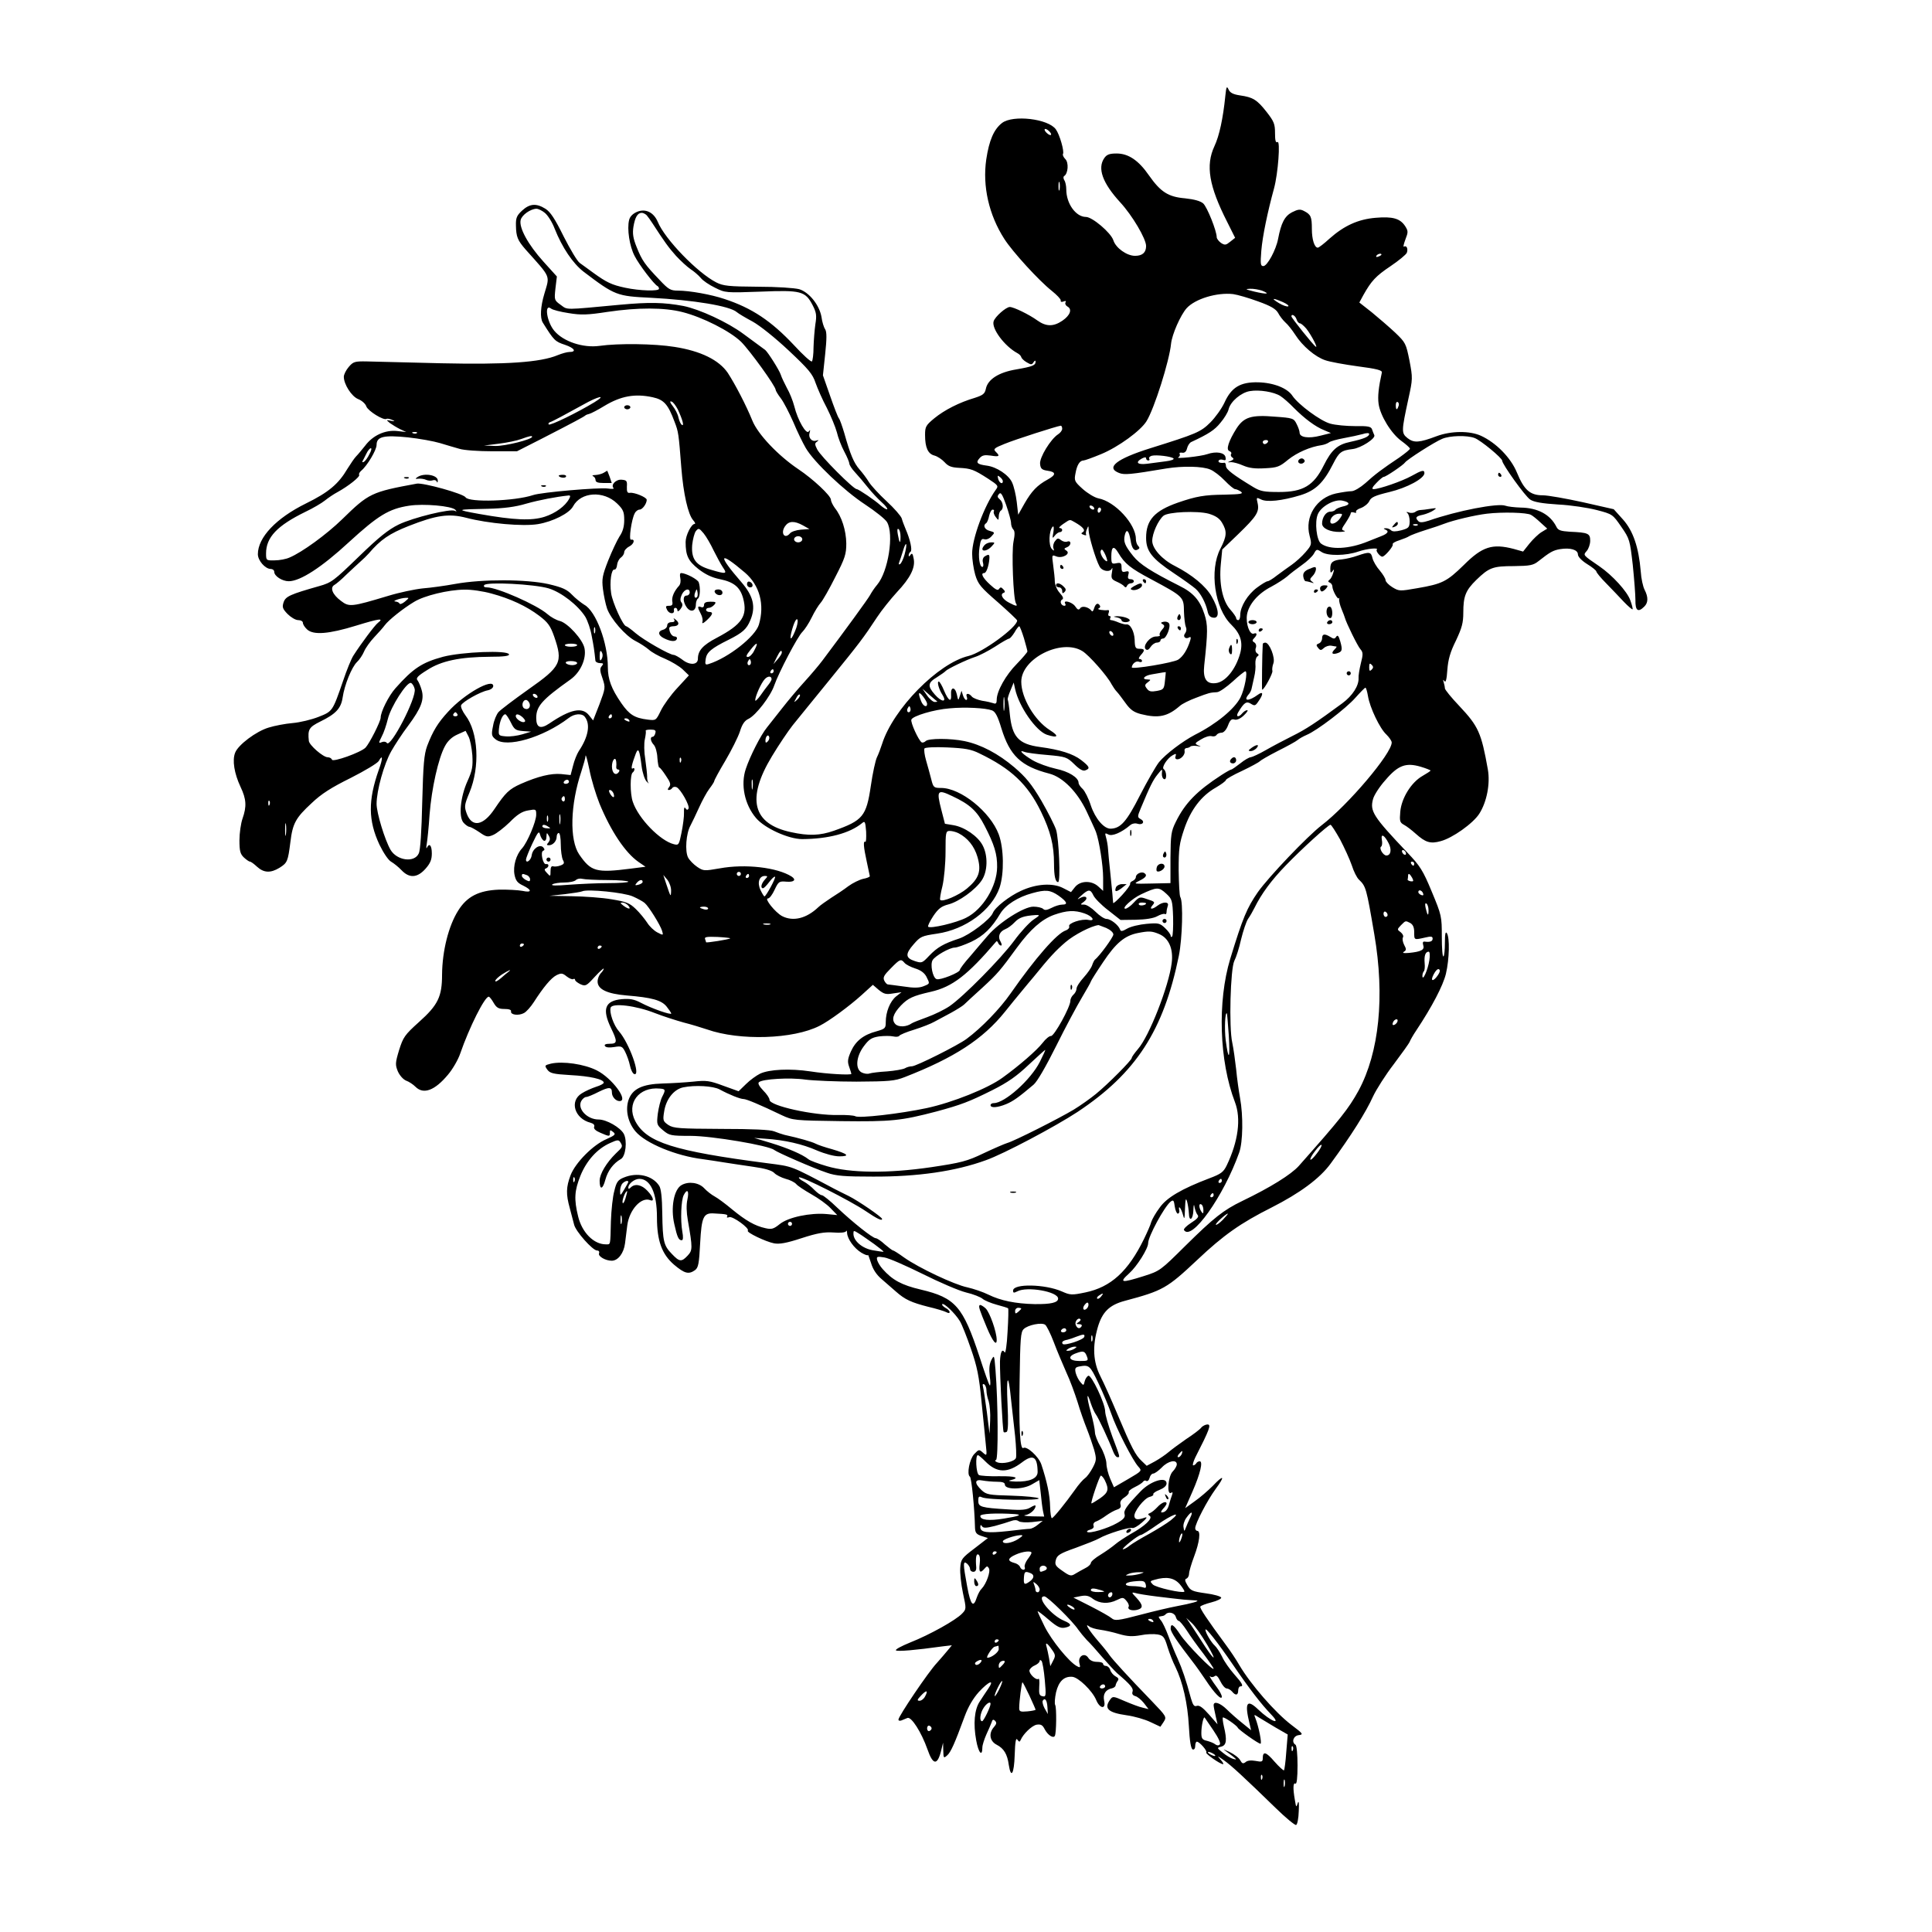 <?xml version="1.0" standalone="no"?>
<!DOCTYPE svg PUBLIC "-//W3C//DTD SVG 20010904//EN"
 "http://www.w3.org/TR/2001/REC-SVG-20010904/DTD/svg10.dtd">
<svg version="1.0" xmlns="http://www.w3.org/2000/svg"
 width="944pt" height="944pt" viewBox="0 0 944 944"
 preserveAspectRatio="xMidYMid meet">
<g transform="translate(0,944) scale(0.1,-0.1)"
fill="#000000" stroke="none">
<path d="M5987 8970 c-11 -108 -29 -193 -53 -244 -44 -94 -27 -195 62 -370
l39 -78 -24 -19 c-21 -17 -26 -18 -45 -6 -11 8 -21 21 -21 28 0 31 -47 148
-66 165 -14 12 -43 20 -89 25 -82 7 -119 31 -176 112 -51 74 -101 107 -158
107 -35 0 -48 -5 -60 -22 -35 -50 -9 -122 77 -216 60 -65 127 -179 127 -214 0
-32 -18 -48 -54 -48 -40 0 -94 38 -106 76 -12 37 -103 114 -134 114 -49 0 -96
65 -96 134 0 17 -4 38 -10 46 -5 9 -5 17 0 20 19 12 23 66 5 83 -9 9 -14 21
-11 25 7 12 -16 94 -35 120 -37 52 -210 72 -263 31 -40 -31 -63 -85 -77 -178
-19 -131 13 -271 88 -388 40 -63 169 -204 232 -254 25 -20 45 -41 44 -47 -2
-7 4 -9 14 -5 10 4 14 2 9 -5 -3 -6 1 -15 10 -20 24 -13 13 -43 -25 -69 -44
-30 -80 -29 -122 1 -40 29 -116 66 -135 66 -18 0 -72 -47 -79 -70 -11 -35 53
-121 115 -155 10 -5 19 -14 20 -20 1 -5 12 -17 26 -25 22 -13 26 -13 34 0 6 9
10 10 10 3 0 -18 -14 -24 -94 -38 -86 -14 -140 -49 -149 -95 -5 -24 -14 -31
-54 -44 -75 -22 -148 -59 -198 -100 -41 -34 -45 -41 -45 -81 0 -62 14 -93 46
-101 15 -4 37 -19 49 -32 18 -20 33 -26 71 -28 58 -3 72 -8 142 -53 50 -33 52
-35 37 -55 -56 -78 -115 -237 -115 -311 0 -28 7 -75 15 -103 14 -47 27 -62
110 -134 52 -46 95 -86 95 -90 0 -33 -170 -157 -237 -173 -149 -35 -369 -259
-423 -430 -7 -22 -18 -51 -25 -65 -7 -14 -21 -77 -30 -140 -22 -149 -39 -169
-180 -219 -68 -24 -124 -26 -210 -7 -188 40 -219 163 -93 371 33 55 79 123
101 151 23 29 105 129 182 224 144 177 164 203 231 305 21 32 65 87 96 121 67
71 92 122 82 166 -4 23 -8 27 -15 17 -6 -9 -9 -10 -9 -2 0 6 4 14 9 17 10 7
-2 61 -24 111 -7 17 -16 40 -19 52 -4 12 -37 50 -74 84 -37 34 -75 76 -86 93
-10 17 -31 45 -46 62 -28 32 -45 72 -75 179 -10 33 -21 65 -26 71 -5 6 -24 55
-43 110 l-35 100 11 104 c8 76 8 108 0 121 -7 10 -15 37 -18 60 -10 58 -60
121 -109 136 -24 6 -108 12 -203 12 -142 1 -168 4 -202 21 -92 47 -251 211
-286 296 -20 47 -60 66 -101 49 -21 -9 -35 -23 -39 -40 -11 -43 2 -129 27
-176 21 -42 96 -140 112 -147 4 -2 7 -8 7 -13 0 -13 -95 -10 -165 5 -66 14
-91 26 -156 73 -24 18 -54 39 -66 48 -12 8 -47 67 -79 130 -43 87 -65 120 -89
135 -45 28 -77 25 -114 -9 -26 -24 -31 -36 -30 -73 1 -55 8 -72 47 -117 126
-141 119 -124 92 -216 -19 -63 -22 -118 -8 -141 55 -88 60 -93 109 -109 47
-16 58 -35 20 -35 -10 0 -35 -7 -55 -15 -85 -36 -254 -47 -571 -40 -165 4
-329 8 -363 9 -58 1 -66 -1 -88 -27 -13 -15 -24 -37 -24 -48 0 -37 38 -96 70
-109 18 -7 36 -23 40 -36 9 -23 84 -69 98 -61 4 3 16 0 27 -4 17 -8 16 -9 -5
-5 -24 5 -24 5 -5 -11 11 -8 34 -22 50 -30 l30 -14 -45 5 c-58 6 -118 -21
-156 -72 -16 -20 -35 -43 -44 -52 -8 -8 -27 -36 -42 -60 -44 -75 -93 -116
-203 -170 -146 -72 -235 -166 -235 -248 0 -31 36 -72 63 -72 9 0 17 -6 17 -14
0 -21 39 -46 71 -46 56 0 161 68 294 191 142 130 195 163 294 178 70 11 208
-1 226 -20 7 -9 7 -10 -2 -5 -21 12 -205 -33 -275 -67 -51 -25 -96 -61 -195
-157 -122 -118 -133 -127 -194 -144 -141 -40 -163 -50 -173 -78 -8 -24 -6 -32
19 -58 16 -16 39 -30 52 -30 13 0 23 -6 23 -13 0 -8 9 -22 21 -33 31 -28 106
-22 239 19 114 35 138 38 107 14 -15 -11 -83 -102 -120 -160 -10 -15 -33 -71
-51 -125 -51 -148 -51 -148 -120 -175 -33 -13 -90 -27 -126 -30 -36 -3 -88
-13 -117 -22 -61 -18 -150 -85 -164 -123 -15 -37 -4 -102 26 -166 29 -61 31
-96 10 -156 -8 -23 -15 -71 -15 -106 0 -52 4 -67 22 -84 12 -11 25 -20 29 -20
5 0 20 -11 35 -25 33 -30 66 -32 110 -5 38 24 41 31 53 126 11 91 26 118 104
190 47 45 96 76 191 123 69 35 131 72 137 83 20 36 20 11 0 -43 -53 -150 -52
-248 3 -366 20 -41 44 -77 58 -84 12 -7 35 -25 50 -41 38 -40 77 -38 117 7 24
27 31 45 31 75 0 39 -12 53 -24 28 -3 -7 -4 1 -1 17 3 17 10 82 14 145 10 128
43 275 75 334 14 26 34 45 61 57 l40 18 14 -27 c8 -14 16 -56 19 -92 3 -55 0
-74 -23 -125 -36 -79 -45 -177 -20 -205 10 -11 23 -20 29 -20 5 0 27 -12 48
-26 34 -24 41 -25 67 -14 17 7 53 35 81 62 36 37 60 53 90 58 39 7 40 7 40
-21 0 -33 -43 -135 -69 -164 -29 -31 -45 -87 -37 -129 6 -29 14 -40 42 -53 45
-22 43 -36 -3 -26 -21 4 -73 7 -116 6 -97 -4 -155 -33 -198 -102 -47 -74 -78
-197 -79 -313 0 -108 -20 -149 -113 -232 -70 -63 -77 -74 -97 -137 -19 -63
-19 -72 -6 -104 9 -20 26 -39 40 -45 14 -5 34 -18 46 -30 39 -39 94 -19 159
59 23 27 50 74 60 104 44 127 119 277 139 277 4 0 15 -14 24 -30 14 -24 24
-30 53 -30 22 0 34 -4 32 -12 -3 -17 37 -22 63 -8 12 6 33 30 48 53 47 73 84
118 111 132 23 11 29 11 50 -6 13 -10 27 -16 32 -13 5 3 9 1 9 -4 0 -5 12 -14
26 -21 25 -11 29 -9 70 36 24 26 44 44 44 40 0 -5 -7 -15 -15 -23 -8 -9 -15
-26 -15 -40 0 -38 47 -60 142 -68 123 -10 170 -23 195 -54 12 -15 22 -30 23
-34 0 -9 -95 24 -148 52 -34 18 -54 21 -94 18 -82 -8 -97 -48 -53 -140 33 -68
32 -78 -6 -78 -19 0 -28 -4 -23 -11 4 -7 21 -9 45 -5 35 6 40 4 54 -24 8 -16
19 -46 23 -66 4 -21 14 -40 21 -42 34 -11 -25 152 -74 208 -27 30 -49 95 -41
117 9 23 122 10 216 -27 41 -16 104 -36 140 -46 36 -9 88 -25 115 -34 159 -56
422 -48 550 18 46 23 144 95 205 150 l55 50 29 -25 c25 -20 35 -23 70 -17 l41
6 -27 -21 c-29 -24 -50 -75 -50 -125 0 -30 -3 -33 -45 -45 -64 -17 -102 -47
-125 -98 -16 -36 -18 -50 -9 -75 6 -17 11 -33 11 -35 0 -7 -117 -1 -200 12
-100 15 -201 10 -246 -11 -18 -9 -49 -31 -69 -51 l-36 -35 -75 27 c-67 25 -83
27 -147 20 -40 -4 -106 -8 -148 -9 -101 -3 -149 -26 -168 -81 -16 -49 -3 -109
34 -153 49 -58 198 -120 330 -136 28 -4 75 -11 105 -16 30 -5 93 -14 140 -21
58 -8 91 -18 103 -30 9 -10 35 -23 56 -29 21 -5 44 -17 51 -25 7 -9 41 -31 74
-50 34 -19 76 -49 94 -68 l33 -34 -52 5 c-79 7 -187 -15 -229 -49 -30 -24 -40
-27 -70 -20 -51 11 -96 37 -163 92 -32 27 -70 55 -85 63 -15 8 -38 26 -51 40
-26 28 -76 35 -110 16 -38 -20 -55 -111 -36 -192 14 -63 21 -78 36 -78 7 0 8
15 3 42 -10 56 -6 155 7 179 17 33 27 21 18 -21 -6 -26 -5 -63 2 -103 24 -137
23 -146 -1 -172 -30 -32 -40 -31 -77 8 -40 41 -45 61 -47 199 -1 78 -6 120
-15 134 -33 51 -108 68 -174 40 -27 -11 -35 -21 -45 -64 -8 -27 -15 -94 -17
-149 -3 -122 -1 -113 -25 -113 -59 0 -116 58 -135 136 -21 85 -18 126 11 199
30 74 82 132 145 160 35 16 42 17 50 4 13 -21 12 -23 -22 -55 -45 -44 -79
-100 -79 -133 0 -47 15 -44 28 5 12 44 39 80 76 101 23 13 32 88 14 123 -17
31 -84 70 -123 70 -56 0 -105 52 -85 90 6 11 17 20 24 20 7 0 34 11 61 25 51
25 65 25 65 -4 0 -20 19 -41 37 -41 47 0 -37 113 -111 150 -61 31 -166 46
-224 33 -31 -8 -32 -9 -18 -29 13 -18 28 -22 113 -27 95 -5 163 -20 163 -37 0
-5 -17 -14 -37 -20 -21 -7 -53 -21 -70 -32 -62 -37 -36 -124 43 -144 14 -4 21
-11 17 -20 -3 -9 7 -19 31 -29 44 -19 46 -19 46 1 0 14 2 14 16 3 14 -11 10
-16 -33 -35 -66 -28 -152 -116 -175 -176 -22 -58 -23 -93 -4 -161 8 -29 17
-65 21 -80 7 -33 91 -127 112 -127 9 0 13 -6 10 -14 -6 -14 31 -36 62 -36 31
0 59 37 65 85 3 25 8 64 11 88 10 76 68 140 112 123 22 -9 15 16 -14 46 -28
30 -61 36 -81 16 -8 -8 -12 -9 -12 -1 0 19 30 43 54 43 54 0 86 -69 86 -189 0
-113 24 -179 83 -230 52 -44 72 -49 103 -27 16 12 20 31 25 131 7 130 16 150
69 146 60 -3 68 -5 63 -15 -4 -5 1 -7 10 -3 17 6 101 -55 91 -66 -9 -8 87 -54
128 -62 26 -5 61 1 134 25 77 25 112 31 156 28 35 -3 59 0 62 6 2 6 5 2 5 -9
2 -29 34 -74 70 -96 17 -10 31 -15 32 -11 0 4 7 -14 15 -39 9 -31 27 -58 52
-79 20 -17 52 -45 70 -61 44 -39 75 -53 157 -74 39 -9 78 -21 88 -26 11 -6 17
-6 17 0 0 6 -9 15 -21 21 -11 7 -18 14 -15 18 8 7 63 -45 86 -83 10 -16 34
-77 54 -135 30 -86 40 -133 52 -260 9 -85 18 -180 21 -210 6 -54 5 -55 -14
-38 -19 17 -20 17 -43 -7 -23 -25 -37 -99 -21 -110 8 -4 23 -156 25 -250 1
-24 7 -32 32 -40 l31 -10 -66 -51 c-62 -47 -66 -53 -69 -94 -2 -25 4 -80 13
-123 17 -78 17 -79 -4 -101 -30 -32 -159 -104 -253 -141 -44 -18 -76 -35 -70
-39 10 -6 93 1 230 20 l43 5 -18 -22 c-10 -13 -35 -41 -55 -64 -41 -43 -188
-261 -188 -277 0 -6 7 -7 15 -4 8 3 22 9 29 12 19 7 68 -69 98 -154 26 -75 47
-79 65 -12 l11 45 1 -39 c1 -37 2 -38 19 -23 18 16 36 56 86 192 17 46 41 87
69 118 50 54 79 64 45 15 -12 -18 -31 -46 -41 -62 -26 -39 -32 -109 -17 -190
11 -61 30 -82 30 -34 0 11 9 39 19 62 11 23 22 50 26 60 4 15 9 16 17 8 9 -9
7 -16 -5 -30 -27 -30 -22 -69 13 -87 35 -18 52 -46 59 -98 11 -70 26 -45 29
48 2 65 6 86 13 75 8 -12 12 -12 16 -2 12 29 54 70 78 75 21 3 29 -1 40 -23
15 -28 41 -45 49 -32 8 13 9 138 2 151 -4 6 -2 34 4 62 13 54 39 79 79 76 30
-2 98 -68 117 -113 18 -44 49 -47 39 -4 -7 32 7 55 39 61 9 2 17 9 17 14 1 6
5 15 10 22 7 8 4 15 -10 22 -11 6 -23 20 -26 31 -3 11 -13 20 -21 20 -8 0 -14
5 -14 10 0 6 -13 10 -30 10 -19 0 -34 7 -42 19 -18 29 -52 9 -44 -25 6 -22 4
-24 -12 -15 -39 21 -124 126 -158 194 -19 38 -34 71 -34 74 0 3 24 -15 53 -40
42 -36 58 -44 80 -40 35 7 34 18 -2 33 -64 26 -141 120 -98 120 15 0 139 -122
165 -162 10 -14 29 -37 42 -51 14 -13 48 -51 75 -83 28 -32 61 -68 73 -79 67
-57 81 -75 76 -90 -4 -11 0 -18 12 -22 11 -2 30 -18 43 -34 l23 -30 -28 7
c-16 3 -55 18 -88 32 -57 25 -59 25 -72 7 -31 -43 -10 -63 81 -76 37 -5 89
-20 116 -33 l49 -23 16 24 c15 24 14 26 -58 101 -116 120 -190 201 -207 225
-8 12 -32 42 -54 67 -43 50 -71 93 -46 74 8 -7 32 -14 54 -17 22 -3 64 -12 93
-21 41 -12 65 -13 105 -6 28 6 65 7 83 4 28 -5 34 -12 49 -62 10 -32 27 -75
38 -96 36 -74 60 -178 66 -290 4 -74 10 -111 19 -114 7 -2 12 5 12 17 0 12 4
21 8 21 13 0 53 -46 46 -53 -6 -5 68 -57 82 -57 4 0 -1 10 -12 22 -18 21 -18
21 15 -2 35 -24 102 -86 253 -233 49 -48 95 -86 101 -84 6 2 12 32 13 68 2 39
0 54 -5 39 -7 -23 -8 -22 -14 15 -10 57 -9 87 3 80 6 -4 10 28 10 89 0 52 -4
98 -10 101 -21 13 -10 44 16 47 24 3 21 7 -36 50 -80 61 -199 198 -255 293
-16 28 -45 71 -63 95 -95 129 -131 183 -127 190 3 5 28 14 55 21 28 7 49 18
47 23 -2 6 -36 16 -76 21 -64 9 -74 13 -89 39 -13 22 -14 30 -4 33 6 3 12 13
12 24 0 10 11 48 25 85 26 69 33 124 15 124 -5 0 -10 6 -10 13 0 23 59 136
100 192 48 65 40 72 -15 14 -22 -22 -61 -56 -87 -74 l-47 -34 36 82 c38 87 52
147 35 147 -6 0 -14 -4 -17 -10 -3 -5 -10 -10 -15 -10 -4 0 0 17 10 38 71 139
79 162 60 162 -9 0 -24 -7 -31 -16 -7 -9 -40 -34 -74 -56 -33 -23 -71 -51 -85
-63 -14 -12 -43 -32 -66 -45 l-41 -22 -25 24 c-30 28 -49 64 -118 228 -29 69
-66 152 -83 185 -36 71 -40 146 -13 240 22 75 57 109 132 129 187 50 206 61
354 200 129 122 212 180 363 256 138 70 236 142 289 215 99 135 173 252 207
328 16 34 61 105 101 157 39 52 75 102 78 110 3 8 17 33 32 55 77 116 131 219
145 277 17 72 19 176 5 198 -7 11 -10 -3 -10 -47 0 -34 -3 -64 -7 -66 -5 -3
-8 41 -8 96 0 99 -1 105 -49 220 -43 104 -57 126 -120 192 -168 177 -183 202
-167 261 5 19 32 61 60 92 62 73 100 87 172 66 27 -8 49 -17 49 -19 0 -2 -18
-14 -39 -26 -55 -31 -103 -108 -109 -175 -4 -46 -2 -53 18 -64 12 -6 38 -26
58 -44 47 -42 71 -50 121 -36 58 15 159 87 189 134 37 58 54 147 42 216 -32
180 -46 211 -139 310 -39 41 -71 80 -71 87 0 6 -3 20 -6 30 -4 13 -3 14 4 5 6
-9 11 8 14 55 4 51 14 87 42 143 29 62 36 86 36 137 0 79 11 108 63 159 63 61
81 68 184 68 79 1 95 4 120 24 56 44 71 53 106 59 50 8 87 -3 87 -26 0 -11 18
-30 45 -47 25 -15 45 -32 45 -36 0 -5 21 -31 48 -58 26 -27 65 -67 86 -90 21
-22 41 -39 43 -37 2 2 -3 22 -11 44 -15 43 -87 122 -151 166 -82 56 -80 54
-62 75 9 10 17 33 17 50 0 36 -10 40 -100 44 -44 3 -57 7 -65 24 -30 60 -91
93 -175 94 -30 1 -64 5 -74 9 -36 14 -235 -24 -375 -73 -28 -9 -43 -10 -50 -3
-18 18 -13 25 22 32 17 4 41 14 51 21 18 12 16 13 -15 8 -19 -3 -41 -6 -49 -6
-8 0 -20 -5 -26 -10 -6 -4 -20 -6 -30 -2 -12 4 -15 3 -7 -3 6 -5 11 -23 11
-41 -1 -29 -5 -33 -41 -43 -28 -7 -43 -7 -50 0 -6 6 -18 11 -27 10 -10 0 -11
-2 -2 -6 21 -8 14 -20 -20 -33 -18 -7 -46 -18 -63 -25 -92 -38 -187 -43 -230
-11 -22 16 -32 105 -16 143 16 39 81 75 120 67 39 -8 40 -21 1 -29 -16 -4 -32
-11 -35 -16 -4 -5 -15 -9 -25 -9 -21 0 -40 -28 -40 -58 0 -24 40 -42 88 -41
20 1 29 3 20 6 -15 4 -14 8 8 40 13 20 24 40 24 45 0 6 7 7 16 4 8 -3 13 -2
10 3 -3 5 8 14 24 19 16 6 35 21 41 34 8 18 27 27 98 44 87 21 170 66 171 92
0 18 -12 15 -64 -14 -45 -25 -157 -64 -185 -64 -10 0 -5 11 14 30 16 17 32 30
36 30 11 0 97 59 104 70 9 14 145 101 182 116 38 16 121 18 158 4 30 -11 135
-98 135 -111 0 -17 112 -174 137 -190 18 -12 58 -19 137 -24 61 -3 146 -16
188 -27 77 -20 78 -21 120 -82 41 -59 42 -65 56 -186 7 -69 13 -146 13 -172
-1 -52 13 -62 43 -32 20 19 20 47 2 82 -8 15 -17 56 -19 90 -10 118 -37 198
-87 254 l-45 50 -150 34 c-82 18 -171 34 -197 34 -62 0 -91 26 -126 111 -30
73 -102 146 -176 180 -55 25 -146 24 -216 -2 -85 -32 -111 -34 -142 -10 -31
25 -31 32 4 194 21 95 21 101 5 185 -17 84 -19 88 -70 137 -30 28 -81 72 -114
99 l-61 48 20 37 c39 69 60 92 133 141 40 27 75 56 79 65 7 19 -1 38 -14 30
-5 -3 -1 13 7 35 14 36 14 41 -1 65 -25 38 -61 48 -144 41 -85 -7 -154 -38
-226 -102 -26 -24 -52 -44 -57 -44 -16 0 -29 39 -29 92 0 59 -5 70 -38 87 -19
10 -29 9 -59 -6 -36 -19 -53 -52 -68 -130 -10 -54 -53 -133 -72 -133 -14 0
-15 10 -10 75 6 72 31 191 62 304 20 73 32 237 17 227 -9 -5 -12 8 -12 44 0
44 -5 57 -41 103 -47 60 -67 72 -130 81 -34 5 -49 13 -56 29 -9 19 -11 14 -16
-33z m-857 -175 c7 -8 8 -15 2 -15 -5 0 -15 7 -22 15 -7 8 -8 15 -2 15 5 0 15
-7 22 -15z m47 -282 c-3 -10 -5 -2 -5 17 0 19 2 27 5 18 2 -10 2 -26 0 -35z
m-2515 -113 c14 -11 36 -45 48 -77 37 -93 89 -170 142 -211 153 -116 162 -119
328 -127 209 -11 386 -40 420 -70 8 -7 43 -28 77 -46 36 -20 110 -79 177 -142
97 -91 117 -115 131 -158 10 -28 34 -83 55 -122 20 -40 42 -93 49 -119 6 -26
22 -68 36 -94 14 -26 25 -53 25 -59 0 -7 12 -26 28 -43 15 -16 43 -49 62 -73
19 -24 50 -57 68 -73 18 -16 30 -31 27 -34 -3 -3 -18 6 -33 19 -26 24 -107 79
-116 79 -16 0 -175 159 -193 194 -12 24 -13 30 -1 38 10 8 9 9 -4 5 -22 -7
-40 15 -32 39 4 14 3 15 -4 6 -12 -18 -54 54 -71 123 -7 27 -23 67 -36 89 -12
23 -26 52 -30 65 -7 22 -62 109 -76 121 -4 3 -19 14 -34 25 -15 11 -47 35 -72
53 -78 58 -215 121 -294 137 -96 18 -167 19 -309 6 -278 -26 -255 -26 -290 -1
-32 23 -32 24 -26 81 l7 58 -66 73 c-75 83 -120 166 -111 203 6 25 48 54 77
55 9 0 28 -9 41 -20z m498 -12 c6 -7 19 -25 28 -39 57 -88 79 -119 115 -159
23 -25 55 -54 71 -65 17 -11 39 -30 50 -43 10 -13 41 -34 70 -48 50 -25 53
-25 222 -19 198 8 219 3 255 -67 18 -35 20 -50 13 -92 -4 -28 -8 -79 -9 -113
0 -34 -4 -65 -8 -69 -4 -4 -44 32 -88 80 -111 118 -205 181 -339 225 -65 22
-171 41 -228 41 -36 0 -46 6 -90 53 -71 74 -85 94 -111 159 -18 44 -21 67 -16
100 8 47 20 68 41 68 7 0 18 -6 24 -12z m3590 -192 c0 -2 -7 -7 -16 -10 -8 -3
-12 -2 -9 4 6 10 25 14 25 6z m-584 -176 c43 -17 24 -19 -36 -5 -44 11 -49 13
-23 14 17 1 44 -4 59 -9z m-18 -53 c62 -22 86 -37 97 -56 7 -14 23 -35 35 -46
13 -11 34 -38 49 -61 35 -55 98 -108 146 -124 22 -8 94 -21 160 -30 92 -12
119 -19 117 -30 -16 -72 -21 -117 -16 -153 8 -58 62 -146 112 -182 22 -16 41
-33 41 -37 1 -4 -23 -23 -51 -43 -84 -56 -120 -83 -167 -126 -24 -21 -54 -39
-67 -39 -13 0 -47 -5 -76 -11 -96 -21 -154 -114 -129 -207 11 -42 10 -45 -20
-80 -18 -21 -48 -48 -68 -62 -20 -14 -52 -37 -72 -52 -20 -16 -40 -28 -45 -28
-6 0 -29 -14 -52 -31 -46 -34 -82 -93 -82 -134 0 -14 -4 -25 -10 -25 -5 0 -10
4 -10 10 0 5 -13 24 -29 42 -38 43 -55 127 -46 221 l7 72 78 75 c90 87 104
109 95 151 -7 29 -6 30 16 19 28 -15 103 -7 192 20 75 23 114 61 161 154 29
57 39 65 96 72 40 5 113 52 105 68 -3 6 -8 19 -11 28 -5 14 -19 17 -83 16 -42
0 -96 5 -121 12 -48 13 -156 93 -185 136 -24 37 -91 64 -167 66 -87 2 -131
-24 -165 -99 -14 -30 -45 -73 -69 -97 -47 -47 -69 -56 -293 -126 -166 -52
-220 -95 -153 -121 26 -10 53 -8 231 22 80 13 177 11 214 -5 18 -7 50 -32 72
-55 21 -22 44 -41 50 -41 6 0 19 -6 28 -12 14 -11 0 -13 -80 -15 -99 -1 -138
-8 -228 -39 -114 -40 -155 -85 -155 -172 0 -65 28 -101 136 -173 48 -32 95
-66 106 -76 25 -22 49 -69 58 -108 4 -21 12 -31 28 -33 32 -5 29 40 -8 104
-29 51 -96 106 -180 149 -62 31 -110 85 -110 122 0 37 29 101 55 123 23 19
165 25 221 10 33 -10 52 -22 65 -44 25 -42 24 -65 -8 -127 -55 -105 -28 -292
53 -371 45 -44 58 -85 44 -139 -22 -80 -73 -143 -121 -147 -45 -5 -62 23 -55
87 18 165 18 198 1 250 -22 68 -54 105 -123 139 -137 69 -193 105 -225 145
-41 51 -49 71 -41 103 8 33 20 22 28 -25 6 -42 19 -57 37 -45 8 4 8 9 0 17 -6
6 -11 21 -11 34 0 72 -102 183 -183 198 -19 4 -52 24 -77 46 -40 36 -42 41
-35 76 7 41 21 63 39 63 6 0 45 14 86 31 85 35 194 115 222 161 38 61 112 295
120 379 5 46 46 139 76 173 42 46 148 78 227 69 22 -3 77 -19 123 -36z m120
-3 c20 -9 32 -18 26 -21 -7 -2 -27 5 -45 16 -41 25 -32 27 19 5z m-3489 -54
c60 -10 92 -9 189 6 149 22 277 22 367 -1 98 -25 231 -92 286 -145 43 -43 169
-217 169 -235 0 -4 11 -23 25 -41 14 -18 41 -71 61 -116 19 -46 47 -103 61
-127 40 -69 189 -210 290 -276 50 -33 99 -72 107 -86 35 -59 6 -242 -48 -306
-13 -15 -28 -38 -35 -51 -11 -20 -121 -171 -233 -320 -18 -24 -58 -71 -89
-105 -31 -34 -79 -91 -107 -127 -28 -36 -62 -78 -75 -95 -30 -37 -82 -139
-103 -202 -26 -77 -6 -174 50 -240 42 -50 159 -103 226 -103 127 1 231 28 292
78 14 12 16 8 20 -41 1 -31 0 -53 -4 -50 -11 6 -9 -24 7 -97 8 -36 14 -68 15
-71 0 -4 -15 -10 -32 -13 -18 -4 -51 -20 -73 -36 -22 -17 -60 -42 -84 -57 -24
-16 -53 -36 -63 -46 -58 -55 -123 -71 -177 -43 -33 18 -88 86 -69 86 8 0 22
19 33 43 19 40 22 42 58 39 37 -3 49 9 25 25 -71 45 -227 63 -352 40 -75 -13
-79 -13 -109 7 -18 12 -38 33 -45 46 -16 31 -10 118 12 157 8 15 27 55 42 88
15 33 37 74 50 91 13 17 24 34 24 38 0 4 24 49 54 99 30 51 62 115 71 142 11
36 23 54 43 63 36 18 107 110 125 163 22 63 115 241 138 262 10 10 31 41 45
70 14 29 34 61 44 72 10 11 42 67 71 125 48 93 54 112 54 165 -1 63 -22 131
-56 173 -10 14 -19 32 -19 40 0 20 -88 102 -160 150 -98 66 -197 170 -224 237
-30 74 -83 176 -120 233 -43 63 -132 107 -260 127 -99 16 -276 18 -367 5 -80
-11 -177 21 -221 74 -37 44 -50 136 -15 108 7 -6 46 -16 86 -22z m3556 -30 c3
-11 11 -20 17 -20 5 0 19 -12 31 -26 25 -32 58 -96 46 -88 -12 7 -119 141
-119 148 0 15 19 4 25 -14z m-79 -375 c13 -8 43 -34 66 -58 53 -53 105 -92
148 -109 l33 -14 -52 -13 c-58 -15 -101 -8 -101 15 0 8 -7 28 -15 43 -13 27
-19 29 -105 35 -116 10 -152 -2 -188 -57 -39 -62 -53 -105 -35 -111 8 -3 12
-10 8 -15 -3 -5 0 -13 7 -17 8 -5 6 -10 -8 -16 -18 -7 -18 -8 1 -6 11 0 38 -7
60 -17 28 -12 57 -16 106 -13 60 3 71 7 113 42 44 35 108 63 164 71 13 2 28 8
35 13 7 6 39 15 72 21 33 6 75 15 93 20 18 6 32 6 32 1 0 -14 -28 -25 -92 -39
-63 -13 -92 -39 -130 -115 -49 -99 -101 -130 -218 -130 -73 0 -91 3 -126 24
-99 60 -133 86 -134 103 0 9 -3 16 -7 16 -20 -3 -34 2 -28 11 3 5 13 6 21 3
12 -4 15 -1 12 13 -4 23 -46 30 -89 15 -31 -11 -162 -25 -141 -15 6 3 9 10 6
16 -3 5 2 8 12 6 12 -2 20 5 24 21 3 13 12 27 20 31 86 40 115 59 143 94 19
22 37 52 40 66 9 38 61 82 104 89 46 8 118 -4 149 -24z m-3067 -6 c55 -12 75
-34 107 -120 19 -49 20 -57 33 -224 10 -128 33 -229 58 -257 9 -10 12 -18 7
-18 -16 0 -44 -56 -44 -88 0 -66 12 -92 62 -132 35 -27 66 -42 106 -50 68 -14
98 -39 113 -93 23 -86 -5 -128 -128 -193 -69 -36 -93 -63 -93 -103 0 -30 -39
-33 -75 -5 -17 13 -37 24 -43 24 -20 0 -146 72 -186 106 -22 19 -43 34 -46 34
-15 0 -68 117 -74 162 -8 54 1 118 16 115 6 -1 12 9 13 22 1 13 9 29 18 36 10
7 17 19 17 27 0 8 11 21 25 28 24 13 29 37 8 33 -12 -2 3 100 18 128 5 11 16
19 24 19 14 0 35 29 35 48 0 12 -60 37 -82 34 -12 -2 -16 4 -15 30 2 28 -1 32
-25 34 -28 3 -55 -25 -40 -41 4 -4 -9 -5 -28 -2 -43 6 -324 -18 -365 -32 -90
-30 -314 -37 -330 -11 -11 18 -207 72 -238 67 -223 -41 -235 -47 -365 -174
-77 -75 -197 -162 -257 -187 -17 -8 -50 -14 -73 -14 -41 -1 -42 0 -42 34 0 79
55 136 192 203 38 18 80 43 95 55 16 13 44 32 63 42 51 28 111 75 105 84 -3 4
2 13 10 20 29 24 75 101 75 126 0 41 35 49 153 37 56 -6 127 -19 157 -28 30
-9 73 -22 95 -28 22 -7 94 -12 161 -12 l120 0 120 61 c154 79 208 108 214 114
3 3 12 6 20 8 8 2 41 19 72 38 81 49 150 62 237 43z m-284 -24 c-82 -50 -217
-116 -224 -109 -3 4 0 9 6 11 15 5 72 36 163 86 72 41 118 51 55 12z m407 -36
c23 -49 32 -83 20 -75 -6 3 -13 19 -17 36 -3 16 -16 41 -28 56 -14 18 -16 25
-6 22 8 -2 21 -20 31 -39z m3521 16 c-7 -21 -13 -19 -13 6 0 11 4 18 10 14 5
-3 7 -12 3 -20z m-1643 -110 c0 -8 -9 -20 -20 -27 -36 -23 -92 -114 -88 -145
2 -23 9 -29 36 -33 43 -6 43 -20 1 -43 -51 -28 -78 -56 -113 -117 l-31 -55 -7
62 c-4 34 -14 77 -23 96 -17 37 -76 76 -124 82 -46 6 -55 14 -35 36 13 15 25
17 55 13 42 -7 47 -3 24 19 -13 13 -7 18 43 38 53 22 257 87 275 89 4 0 7 -7
7 -15z m-3153 -21 c-3 -3 -12 -4 -19 -1 -8 3 -5 6 6 6 11 1 17 -2 13 -5z m563
-18 c0 -13 -131 -46 -179 -45 l-56 2 72 9 c40 5 89 15 110 23 41 15 53 17 53
11z m3595 -26 c-3 -5 -10 -10 -16 -10 -5 0 -9 5 -9 10 0 6 7 10 16 10 8 0 12
-4 9 -10z m-4390 -59 c-8 -17 -20 -33 -26 -37 -7 -4 -10 -3 -8 2 3 5 11 21 19
37 7 15 17 27 22 27 5 0 2 -13 -7 -29z m3929 -21 c4 -5 -12 -11 -38 -14 -25
-3 -66 -9 -91 -12 -48 -6 -60 7 -25 26 14 7 20 7 20 0 0 -5 5 -10 11 -10 5 0
8 4 4 9 -3 5 3 11 12 14 23 6 96 -3 107 -13z m-834 -111 c0 -18 -18 -9 -23 12
-4 16 -3 18 9 8 8 -6 14 -15 14 -20z m40 -204 c0 -12 5 -26 11 -32 8 -8 8 -25
1 -60 -10 -50 -1 -280 12 -301 10 -16 1 -15 -33 3 -32 16 -46 41 -28 48 9 3 9
8 -1 18 -10 11 -14 11 -21 1 -5 -9 -17 -3 -44 22 -36 33 -47 56 -28 56 10 0
22 33 25 68 2 24 -2 26 -23 13 -8 -5 -12 -18 -8 -30 3 -12 2 -21 -3 -21 -14 0
-21 50 -14 96 5 36 10 44 24 39 9 -3 24 3 34 14 18 19 17 20 -8 27 -25 6 -35
27 -17 38 4 3 11 19 14 36 4 16 11 30 17 30 6 0 9 -4 6 -9 -3 -4 1 -17 9 -27
14 -18 14 -18 15 3 0 12 5 25 10 28 15 9 12 41 -5 55 -12 10 -13 16 -4 26 9
11 16 0 35 -53 13 -38 24 -77 24 -88z m-1925 95 c30 -29 35 -41 35 -81 0 -32
-7 -57 -23 -80 -12 -19 -37 -72 -55 -117 -29 -74 -32 -91 -26 -140 4 -32 13
-74 20 -95 18 -51 90 -134 139 -159 22 -11 51 -30 65 -42 14 -13 50 -33 80
-45 30 -13 69 -36 86 -52 l30 -29 -57 -62 c-31 -33 -67 -83 -80 -110 -24 -49
-24 -49 -65 -44 -64 8 -89 24 -128 80 -49 71 -66 117 -66 176 0 118 -58 274
-115 305 -16 10 -44 32 -60 49 -25 26 -47 36 -115 52 -107 24 -323 25 -455 1
-49 -9 -121 -19 -160 -22 -38 -4 -115 -20 -170 -37 -177 -53 -189 -55 -229
-24 -42 31 -55 65 -32 78 9 5 36 28 59 51 24 23 55 51 68 63 13 11 31 29 41
40 57 67 101 97 195 134 135 53 196 62 281 40 107 -28 277 -43 350 -31 73 12
154 53 172 87 38 71 149 78 215 14z m-234 23 c-19 -36 -67 -71 -120 -88 -63
-20 -147 -17 -321 14 -116 21 -114 22 45 25 77 2 133 9 186 25 64 18 148 34
207 40 9 1 10 -4 3 -16z m2564 -43 c3 -5 2 -10 -4 -10 -5 0 -13 5 -16 10 -3 6
-2 10 4 10 5 0 13 -4 16 -10z m35 -9 c0 -6 -4 -12 -8 -15 -5 -3 -9 1 -9 9 0 8
4 15 9 15 4 0 8 -4 8 -9z m2101 -27 c8 -4 29 -21 47 -38 l32 -29 -28 -17 c-15
-9 -42 -35 -59 -56 l-31 -39 -46 13 c-104 27 -153 12 -244 -79 -83 -81 -105
-92 -227 -113 -86 -15 -89 -15 -122 5 -18 11 -33 27 -33 34 0 8 -13 29 -28 47
-16 18 -32 45 -36 61 -7 31 -15 32 -73 12 -22 -8 -56 -16 -75 -18 -46 -4 -58
-14 -58 -45 0 -22 2 -24 11 -12 8 11 9 9 3 -10 -4 -14 -12 -29 -18 -33 -8 -6
-8 -10 2 -14 6 -2 12 -11 12 -18 0 -19 27 -68 32 -58 3 4 3 2 1 -5 -1 -7 4
-29 12 -48 8 -19 15 -38 16 -42 7 -26 63 -140 76 -154 13 -15 14 -24 2 -70 -7
-29 -12 -61 -11 -71 2 -37 -29 -86 -79 -123 -129 -95 -179 -128 -244 -160 -38
-19 -97 -50 -130 -69 -33 -19 -66 -34 -74 -35 -7 0 -30 -13 -51 -30 -21 -16
-40 -30 -44 -30 -3 0 -25 -12 -48 -27 -119 -77 -178 -137 -223 -229 -23 -46
-25 -64 -26 -175 l0 -124 -92 -2 c-90 -2 -91 -2 -59 14 32 16 39 27 23 37 -14
9 -41 -4 -41 -19 0 -7 -7 -15 -15 -19 -8 -3 -14 -9 -13 -14 2 -5 -16 -30 -39
-55 -24 -26 -43 -43 -44 -39 -1 4 -2 25 -4 47 -2 22 -7 72 -11 110 -4 39 -9
86 -10 105 -1 19 -6 46 -10 59 -6 21 -5 22 11 14 18 -11 65 9 107 45 9 8 25
11 36 7 26 -8 38 11 15 23 -16 9 -16 12 1 53 45 108 60 138 82 165 23 29 24
29 21 5 -1 -13 4 -26 11 -28 14 -5 13 38 -2 49 -12 8 18 54 44 68 16 9 18 8
14 -5 -4 -9 0 -15 9 -15 18 0 39 24 35 41 -2 7 2 13 9 14 6 0 15 3 19 7 4 4
19 5 33 3 21 -4 22 -4 6 3 -19 8 -18 11 13 29 19 12 42 19 52 16 10 -3 21 0
24 6 4 6 15 11 25 11 10 0 23 14 31 35 10 27 18 34 32 29 11 -3 28 4 45 20 15
14 23 26 17 26 -7 0 -17 -7 -24 -15 -17 -21 -33 -19 -21 3 29 49 41 57 62 44
19 -12 23 -11 37 10 26 36 25 53 -1 34 -45 -33 -74 -33 -47 0 8 8 15 23 16 32
2 10 7 33 12 54 5 20 8 49 6 64 -1 16 3 32 9 36 9 6 9 10 -1 16 -7 5 -10 16
-6 26 4 11 1 21 -7 27 -11 6 -11 11 -1 21 16 16 15 29 -2 22 -20 -7 -40 49
-33 93 9 51 54 103 118 136 30 16 65 39 79 51 14 13 46 37 71 55 26 18 52 43
59 56 12 22 14 23 37 8 30 -20 119 -19 180 2 44 15 102 20 90 9 -6 -6 16 -34
27 -34 12 0 56 52 51 60 -3 5 12 14 32 20 21 7 43 16 48 20 6 4 42 18 80 30
39 12 80 26 92 31 44 17 149 42 208 49 75 9 197 6 216 -6z m-933 -16 c-18 -26
-48 -36 -48 -16 0 20 21 38 43 38 18 0 18 -2 5 -22z m-1296 -20 c40 -23 53
-39 39 -48 -10 -5 -9 -9 4 -13 9 -4 14 -3 12 1 -3 4 -1 16 4 27 7 18 8 17 8
-6 1 -29 34 -141 53 -176 12 -25 53 -31 61 -10 3 6 3 -2 0 -20 -5 -28 -2 -34
23 -45 16 -7 33 -17 37 -23 6 -7 10 -6 14 3 2 6 11 12 19 12 8 0 14 5 14 10 0
6 -7 10 -16 10 -12 0 -15 6 -11 21 5 17 2 20 -14 16 -15 -4 -19 0 -19 20 0 22
-4 25 -25 21 -23 -5 -25 -2 -25 33 0 49 12 55 34 18 31 -53 60 -76 160 -129
160 -86 160 -86 161 -159 1 -31 5 -64 9 -74 5 -10 3 -23 -3 -31 -14 -16 2 -32
20 -20 8 4 9 -1 4 -17 -14 -44 -34 -76 -58 -92 -23 -15 -227 -49 -227 -38 1
17 20 33 34 28 9 -4 16 -2 16 3 0 6 -5 10 -12 10 -6 0 -4 7 5 18 23 25 21 32
-5 32 -20 0 -23 5 -24 45 -2 41 -22 78 -41 74 -4 -1 -21 3 -36 9 -16 7 -33 12
-38 12 -6 0 -7 5 -4 10 3 6 2 10 -4 10 -6 0 -8 7 -4 15 3 9 2 15 -3 14 -20 -3
-58 3 -46 8 6 2 10 9 6 14 -9 16 -21 10 -28 -13 -4 -14 -9 -19 -13 -12 -14 18
-46 26 -55 12 -7 -10 -13 -8 -25 10 -15 21 -61 33 -48 12 3 -5 2 -10 -4 -10
-16 0 -25 22 -12 30 9 5 6 14 -11 33 -13 14 -23 38 -24 54 0 15 -4 52 -8 81
-7 52 -7 52 16 43 30 -11 72 14 48 29 -12 8 -12 10 3 16 9 3 17 12 17 20 0 8
-6 11 -15 8 -8 -4 -22 0 -31 7 -14 11 -18 10 -29 -5 -8 -10 -11 -25 -8 -34 5
-14 3 -15 -7 -5 -18 17 -15 92 4 110 5 4 6 -8 3 -27 -6 -31 -5 -33 7 -17 7 9
18 17 25 17 6 0 11 5 11 10 0 6 -6 10 -12 10 -7 0 1 9 17 20 36 24 30 23 57 8z
m-1329 -15 l32 -18 -42 -3 c-23 -2 -47 -10 -53 -18 -26 -31 -48 1 -24 35 18
26 45 27 87 4z m3004 1 c-3 -3 -12 -4 -19 -1 -8 3 -5 6 6 6 11 1 17 -2 13 -5z
m-3440 -124 c15 -30 35 -67 45 -82 23 -33 16 -34 -58 -12 -74 21 -97 52 -92
121 3 28 11 59 18 68 13 16 16 15 38 -11 13 -16 35 -54 49 -84z m913 68 c0
-38 -5 -34 -13 10 -4 21 -3 31 3 27 6 -3 10 -20 10 -37z m-480 -13 c0 -8 -9
-15 -20 -15 -11 0 -20 7 -20 15 0 8 9 15 20 15 11 0 20 -7 20 -15z m500 -74
c-6 -22 -16 -43 -22 -47 -6 -4 -8 -1 -5 7 3 8 12 33 19 57 16 54 23 39 8 -17z
m990 -30 c0 -7 -8 -3 -19 10 -10 13 -16 30 -13 37 4 11 9 8 18 -9 7 -13 13
-30 14 -38z m-1770 -59 c72 -62 97 -156 68 -254 -17 -58 -149 -162 -244 -192
-18 -6 -20 -3 -16 24 5 33 27 52 112 94 68 34 88 52 106 95 28 66 15 119 -44
187 -118 136 -110 155 18 46z m-959 -77 c62 -19 143 -82 179 -139 11 -19 26
-61 31 -93 10 -51 13 -71 18 -120 0 -7 11 -13 22 -13 18 0 19 -3 9 -15 -10
-11 -9 -24 4 -60 15 -45 14 -48 -15 -126 l-31 -79 -20 25 c-33 42 -91 30 -194
-40 -43 -29 -64 -21 -64 27 0 57 28 89 166 187 50 35 80 102 70 153 -8 43 -82
124 -121 134 -17 4 -44 19 -61 34 -52 45 -245 130 -295 130 -12 0 -18 4 -13
11 10 17 245 5 315 -16z m-280 -25 c93 -25 172 -62 234 -109 42 -32 54 -48 73
-102 43 -125 34 -145 -127 -258 -69 -49 -134 -98 -145 -110 -10 -11 -23 -42
-27 -68 -9 -43 -7 -50 12 -65 53 -44 232 8 358 104 27 21 64 24 78 6 29 -36
18 -98 -29 -168 -9 -14 -22 -46 -28 -71 l-12 -46 -47 5 c-49 4 -112 -11 -196
-48 -58 -26 -75 -43 -129 -123 -55 -82 -109 -91 -135 -24 -13 36 -13 42 13
105 52 126 43 295 -20 377 -14 19 -24 41 -21 49 7 17 93 66 130 73 15 3 27 12
27 21 0 41 -141 -38 -220 -125 -51 -55 -75 -95 -103 -168 -15 -42 -19 -87 -24
-275 -3 -139 -9 -235 -17 -250 -21 -47 -107 -35 -138 18 -28 49 -68 180 -68
224 0 65 36 195 72 258 17 30 54 87 83 125 63 85 79 127 65 174 -5 18 -14 39
-20 47 -9 10 0 21 47 50 69 45 160 64 306 65 70 0 97 4 94 12 -7 21 -229 12
-322 -12 -103 -28 -146 -56 -233 -154 -33 -37 -72 -115 -72 -143 0 -19 -55
-127 -74 -147 -24 -24 -159 -72 -164 -59 -2 7 -12 12 -21 12 -22 0 -90 59 -92
80 -6 56 1 67 55 94 76 37 102 64 110 117 9 63 45 150 70 174 12 11 28 35 35
52 7 17 30 49 50 70 20 21 43 47 51 58 18 25 91 83 143 114 50 31 167 59 245
60 34 1 94 -8 133 -19z m-422 -39 c-13 -11 -25 -15 -27 -10 -2 5 -11 9 -20 10
-20 1 24 17 52 18 16 1 15 -1 -5 -18z m1906 -144 c-18 -44 -28 -49 -19 -9 12
49 27 78 31 62 2 -9 -3 -33 -12 -53z m-978 -9 c-3 -7 -5 -2 -5 12 0 14 2 19 5
13 2 -7 2 -19 0 -25z m2096 -26 c9 -31 17 -61 17 -65 0 -4 -23 -31 -51 -60
-54 -54 -99 -134 -99 -176 0 -17 -4 -22 -16 -17 -9 3 -33 9 -55 12 -21 4 -44
13 -50 20 -15 19 -33 18 -25 -1 3 -8 2 -15 -3 -15 -5 0 -12 10 -16 23 l-7 22
-8 -25 c-8 -25 -8 -25 -15 8 -9 38 -31 37 -28 -2 3 -40 -13 -31 -34 19 -10 25
-22 45 -26 45 -10 0 0 -38 19 -67 22 -36 -6 -34 -38 3 -37 42 -35 58 10 85 20
13 39 26 42 30 8 10 101 55 144 69 22 7 66 30 99 51 33 22 64 39 68 39 4 0 16
14 26 30 9 17 20 30 23 30 3 0 13 -26 23 -58z m437 17 c0 -6 -4 -7 -10 -4 -5
3 -10 11 -10 16 0 6 5 7 10 4 6 -3 10 -11 10 -16z m-2620 -51 c0 -5 -13 -8
-30 -8 -16 0 -30 3 -30 8 0 4 14 7 30 7 17 0 30 -3 30 -7z m865 -27 c-8 -17
-22 -31 -31 -31 -11 0 -8 9 13 35 32 41 41 39 18 -4z m1603 -2 c31 -18 123
-122 143 -162 7 -12 18 -29 26 -37 8 -8 27 -34 43 -56 23 -32 40 -44 74 -53
87 -22 131 -12 191 40 11 10 47 28 80 40 63 24 66 25 102 27 12 1 46 25 76 52
30 28 58 50 62 50 13 0 -4 -88 -24 -128 -29 -56 -117 -129 -222 -182 -61 -32
-143 -94 -176 -134 -15 -19 -57 -92 -93 -162 -65 -128 -94 -161 -142 -163 -33
-2 -76 48 -98 113 -11 35 -30 72 -40 81 -11 10 -20 23 -20 30 0 26 -49 56
-112 69 -36 8 -86 26 -112 41 -49 29 -74 54 -40 41 10 -4 61 -11 112 -15 89
-8 95 -10 131 -45 25 -25 43 -35 54 -30 25 9 21 18 -20 50 -40 31 -104 51
-201 64 -105 14 -137 49 -148 161 -3 35 -8 67 -10 70 -2 4 4 24 13 45 l16 39
7 -32 c19 -86 102 -205 155 -223 55 -18 62 -7 14 23 -74 47 -139 157 -139 236
0 114 197 212 298 150z m-2345 -12 c3 -8 1 -20 -4 -28 -6 -10 -9 -7 -9 14 0
29 5 35 13 14z m877 4 c0 -5 -9 -19 -20 -32 l-21 -24 16 33 c15 31 25 41 25
23z m-154 -58 c-10 -10 -19 5 -10 18 6 11 8 11 12 0 2 -7 1 -15 -2 -18z m-846
7 c0 -5 -11 -10 -24 -10 -14 0 -28 5 -31 10 -4 6 7 10 24 10 17 0 31 -4 31
-10z m3882 -32 c-9 -9 -12 -7 -12 12 0 19 3 21 12 12 9 -9 9 -15 0 -24z
m-2922 -8 c0 -5 -5 -10 -11 -10 -5 0 -7 5 -4 10 3 6 8 10 11 10 2 0 4 -4 4
-10z m1912 -47 c-4 -40 -7 -43 -40 -49 -27 -5 -38 -3 -48 11 -12 15 -11 20 4
31 16 13 16 13 0 14 -33 0 -18 19 20 25 20 4 44 7 52 9 8 1 15 2 16 2 0 -1 -1
-20 -4 -43z m-1922 8 c0 -4 -7 -16 -15 -26 -9 -11 -27 -35 -40 -54 -14 -19
-25 -29 -25 -23 0 20 29 85 47 104 15 16 33 16 33 -1z m-1744 -47 c11 -42
-119 -292 -136 -264 -4 6 -15 8 -24 4 -17 -7 -17 -5 -1 27 10 18 23 57 30 86
14 59 93 183 113 176 7 -3 15 -16 18 -29z m4658 -35 c9 -56 58 -159 90 -188
14 -14 26 -31 26 -39 0 -54 -214 -306 -342 -404 -70 -54 -258 -251 -312 -327
-53 -77 -73 -123 -135 -326 -63 -208 -54 -500 23 -700 31 -81 16 -192 -40
-309 -16 -33 -28 -42 -84 -63 -137 -52 -210 -95 -244 -144 -19 -25 -37 -57
-41 -70 -3 -13 -20 -51 -36 -84 -77 -157 -161 -234 -286 -260 -67 -14 -74 -13
-115 5 -82 36 -238 39 -238 4 0 -12 4 -12 20 -4 48 26 200 -1 200 -35 0 -20
-36 -28 -115 -27 -93 2 -166 17 -225 46 -26 13 -73 29 -104 36 -63 13 -237 95
-309 146 -26 19 -50 34 -53 34 -4 0 -22 14 -41 30 -18 17 -38 30 -44 30 -15 0
-113 78 -188 149 -35 34 -69 61 -75 61 -7 0 -23 12 -37 26 -13 14 -37 33 -52
41 -16 8 -26 17 -23 20 8 9 251 -114 325 -164 56 -38 81 -50 81 -39 0 9 -117
89 -163 112 -29 14 -60 30 -70 35 -217 115 -202 109 -325 125 -462 60 -593
102 -648 206 -45 86 17 169 120 159 28 -2 29 -6 12 -39 -9 -17 -18 -55 -22
-84 -6 -52 -5 -55 26 -81 30 -25 37 -27 134 -27 103 0 383 -47 409 -69 17 -13
191 -89 257 -111 45 -16 87 -19 225 -19 219 -1 404 26 552 80 88 31 340 165
448 236 286 190 420 397 495 763 17 85 22 263 7 287 -4 6 -7 65 -8 131 0 106
3 130 27 201 32 95 84 163 155 203 27 16 49 32 49 37 0 4 36 25 80 45 44 21
82 42 85 46 3 4 42 27 87 50 46 23 90 47 98 54 8 7 28 18 44 25 51 21 193 130
238 181 24 27 46 49 49 50 4 0 9 -18 13 -41z m-2105 -26 c2 -2 -3 -3 -12 -3
-8 0 -26 15 -38 33 l-22 32 34 -30 c19 -16 36 -31 38 -32z m-49 -12 c0 -21
-21 -11 -30 15 -16 40 -12 49 10 21 11 -14 20 -30 20 -36z m-1905 39 c3 -5 2
-10 -4 -10 -5 0 -13 5 -16 10 -3 6 -2 10 4 10 5 0 13 -4 16 -10z m1271 -18
c-18 -16 -18 -16 -6 6 6 13 14 21 18 18 3 -4 -2 -14 -12 -24z m1011 -49 c-2
-16 -4 -3 -4 27 0 30 2 43 4 28 2 -16 2 -40 0 -55z m-2320 31 c8 -20 -8 -36
-26 -25 -15 10 -8 41 9 41 6 0 13 -7 17 -16z m1859 -41 c-10 -10 -19 5 -10 18
6 11 8 11 12 0 2 -7 1 -15 -2 -18z m401 6 c16 -6 28 -28 46 -88 41 -133 95
-185 234 -221 66 -17 137 -89 182 -184 21 -45 42 -90 46 -101 16 -44 35 -164
35 -224 l0 -64 -23 21 c-33 31 -89 30 -115 -3 l-19 -24 -39 20 c-50 26 -131
21 -206 -14 -57 -26 -126 -80 -137 -108 -12 -31 -114 -108 -165 -125 -76 -25
-107 -43 -146 -84 -34 -36 -36 -37 -70 -26 -46 15 -48 34 -6 82 33 38 39 41
114 52 139 20 268 115 306 225 23 69 21 192 -4 260 -41 110 -186 227 -282 227
-35 0 -38 2 -48 43 -6 23 -17 64 -25 91 -8 27 -11 54 -8 59 3 5 51 8 112 5 86
-4 116 -9 156 -29 156 -75 236 -151 301 -284 47 -97 64 -164 64 -256 0 -60 7
-89 20 -89 13 0 4 212 -10 256 -7 21 -39 85 -72 142 -48 81 -75 114 -132 163
-78 66 -162 111 -244 128 -68 14 -175 14 -189 0 -6 -6 -15 -9 -20 -6 -15 10
-55 97 -50 111 7 18 110 49 187 55 75 7 175 2 207 -10z m-2612 -19 c3 -5 -1
-10 -10 -10 -9 0 -13 5 -10 10 3 6 8 10 10 10 2 0 7 -4 10 -10z m261 -40 c17
-35 24 -39 59 -42 l40 -3 -43 -13 c-24 -7 -60 -12 -80 -10 -36 3 -37 4 -34 38
4 38 18 70 31 70 4 0 16 -18 27 -40z m60 23 c11 -12 13 -18 5 -21 -13 -4 -41
16 -41 29 0 14 17 10 36 -8z m434 7 c0 -5 -5 -10 -11 -10 -5 0 -7 5 -4 10 3 6
8 10 11 10 2 0 4 -4 4 -10z m85 -20 c3 -6 -1 -7 -9 -4 -18 7 -21 14 -7 14 6 0
13 -4 16 -10z m127 -62 c-2 -10 -8 -18 -13 -18 -14 0 -11 -22 6 -40 8 -9 16
-37 17 -63 2 -26 6 -47 9 -47 4 0 18 -18 33 -41 22 -32 25 -43 15 -55 -7 -9
-8 -14 -1 -14 6 0 13 4 17 10 3 5 12 7 20 4 20 -8 67 -92 59 -105 -4 -8 -9 -7
-15 2 -5 8 -8 1 -7 -21 1 -19 -5 -63 -12 -98 -12 -60 -14 -63 -37 -57 -67 16
-174 126 -201 207 -14 40 -14 136 0 144 4 3 8 10 8 15 0 6 -4 8 -9 4 -10 -5
-3 24 16 74 12 30 18 16 28 -63 4 -31 15 -65 24 -74 9 -10 13 -13 9 -7 -4 6
-7 20 -6 30 0 11 -4 49 -9 84 -6 35 -7 80 -2 100 4 19 6 37 4 40 -2 4 9 6 24
6 22 0 27 -4 23 -17z m549 -41 c-8 -8 -11 -7 -11 4 0 20 13 34 18 19 3 -7 -1
-17 -7 -23z m-822 -303 c56 -136 126 -240 190 -285 l35 -24 -70 -9 c-172 -22
-196 -15 -254 69 -48 71 -44 243 11 407 10 32 20 65 20 75 1 10 9 -21 19 -68
9 -48 32 -122 49 -165z m398 204 c-3 -8 -6 -5 -6 6 -1 11 2 17 5 13 3 -3 4
-12 1 -19z m-316 0 c1 -7 1 -19 0 -25 -1 -7 3 -13 9 -13 6 0 8 -4 5 -10 -15
-24 -35 -9 -35 25 0 32 18 52 21 23z m666 -130 c-2 -13 -4 -5 -4 17 -1 22 1
32 4 23 2 -10 2 -28 0 -40z m-897 32 c0 -5 -7 -10 -16 -10 -8 0 -12 5 -9 10 3
6 10 10 16 10 5 0 9 -4 9 -10z m217 -55 c9 -24 -1 -27 -15 -5 -8 13 -8 20 -2
20 6 0 13 -7 17 -15z m1656 -15 c86 -40 121 -73 158 -145 47 -91 62 -138 61
-202 -1 -93 -69 -206 -151 -247 -48 -25 -176 -55 -186 -44 -3 3 8 26 25 52 25
37 40 48 74 57 51 13 132 71 163 118 29 43 31 121 4 171 -23 44 -88 89 -142
98 l-42 7 -18 70 c-24 93 -19 100 54 65z m-1893 -16 c0 -8 -5 -12 -10 -9 -6 4
-8 11 -5 16 9 14 15 11 15 -7z m-1443 -26 c-3 -8 -6 -5 -6 6 -1 11 2 17 5 13
3 -3 4 -12 1 -19z m1420 -90 c-2 -13 -4 -5 -4 17 -1 22 1 32 4 23 2 -10 2 -28
0 -40z m-60 10 c-3 -7 -5 -2 -5 12 0 14 2 19 5 13 2 -7 2 -19 0 -25z m-1280
-65 c-2 -16 -4 -5 -4 22 0 28 2 40 4 28 2 -13 2 -35 0 -50z m1283 37 c12 -7
10 -9 -8 -7 -12 0 -22 5 -22 9 0 11 12 10 30 -2z m3868 -62 c21 -40 47 -97 57
-126 9 -29 25 -61 35 -70 34 -33 36 -38 75 -267 52 -304 24 -577 -77 -764 -49
-89 -89 -139 -292 -368 -38 -42 -137 -104 -276 -171 -93 -45 -139 -82 -278
-219 -121 -120 -124 -123 -203 -148 -111 -35 -123 -33 -72 13 38 34 93 121 93
148 0 32 78 176 109 202 14 11 17 8 21 -23 3 -20 10 -35 15 -35 6 1 9 8 7 16
-6 28 8 13 17 -18 8 -30 9 -28 11 27 2 46 4 54 10 35 4 -14 8 -40 9 -58 1 -45
21 -31 22 16 1 28 3 31 6 12 3 -14 9 -30 15 -37 7 -8 -2 -19 -32 -38 -22 -14
-38 -30 -35 -35 36 -58 194 165 270 379 18 51 20 179 4 266 -6 33 -15 96 -19
140 -5 44 -13 102 -19 130 -17 75 -9 362 10 400 9 17 24 64 33 105 10 41 25
86 34 100 10 14 24 39 32 55 33 67 82 134 152 206 79 82 208 199 219 199 4 0
25 -33 47 -72z m-3890 -6 c7 -2 12 6 12 20 1 21 2 21 11 5 8 -13 7 -22 -1 -33
-10 -11 -10 -14 2 -14 19 0 38 20 38 42 0 10 5 18 10 18 6 0 10 -25 10 -56 0
-30 5 -64 10 -75 9 -16 7 -21 -12 -28 -13 -5 -29 -6 -35 -4 -9 3 -13 -5 -13
-23 0 -27 -1 -28 -17 -10 -13 13 -15 20 -5 23 15 6 16 24 0 21 -15 -4 -29 60
-14 65 8 3 8 8 0 17 -17 17 -52 -7 -56 -39 -3 -24 -28 -43 -28 -21 0 6 14 42
31 78 28 59 33 64 38 43 4 -14 12 -26 19 -29z m2025 37 c45 -23 78 -64 93
-116 20 -69 8 -105 -52 -155 -40 -33 -119 -67 -130 -55 -3 2 2 33 11 68 8 35
15 110 15 167 0 96 1 102 21 102 11 0 30 -5 42 -11z m2102 -49 c16 -31 11 -60
-11 -60 -16 0 -38 37 -25 44 4 3 6 18 3 32 -6 34 12 25 33 -16z m85 -51 c0 -6
-4 -7 -10 -4 -5 3 -10 11 -10 16 0 6 5 7 10 4 6 -3 10 -11 10 -16z m40 -49 c0
-5 -2 -10 -4 -10 -3 0 -8 5 -11 10 -3 6 -1 10 4 10 6 0 11 -4 11 -10z m-3290
-50 c0 -5 -4 -10 -10 -10 -5 0 -10 5 -10 10 0 6 5 10 10 10 6 0 10 -4 10 -10z
m-1046 -6 c9 -3 16 -13 16 -20 0 -12 -4 -12 -20 -4 -11 6 -20 15 -20 20 0 12
3 12 24 4z m1086 -4 c0 -5 -5 -10 -11 -10 -5 0 -7 5 -4 10 3 6 8 10 11 10 2 0
4 -4 4 -10z m3240 -9 c8 -16 7 -19 -8 -17 -9 2 -16 6 -14 9 1 4 2 12 2 17 0
16 8 12 20 -9z m-3621 -65 c-1 -32 -2 -29 -25 39 l-13 40 20 -24 c10 -13 19
-37 18 -55z m458 56 c-18 -20 -22 -42 -9 -42 5 0 18 14 31 31 13 17 25 28 28
25 5 -5 -44 -96 -52 -96 -2 0 -11 14 -19 31 -17 35 -7 69 21 69 15 0 15 -2 0
-18z m-769 -2 c56 0 102 -4 102 -8 0 -4 -44 -7 -97 -7 -54 0 -141 -4 -193 -8
-62 -5 -90 -5 -81 2 8 5 34 9 59 9 24 0 49 5 56 12 6 6 20 9 31 6 11 -3 66 -6
123 -6z m172 -9 c0 -5 -9 -11 -21 -14 -16 -4 -18 -3 -8 9 13 16 29 19 29 5z
m2559 -58 c28 -26 30 -33 33 -115 1 -48 -1 -90 -5 -94 -4 -4 -7 -2 -7 4 0 6
-12 23 -27 37 -26 25 -33 26 -91 21 -34 -3 -77 -13 -94 -23 -24 -14 -32 -15
-35 -5 -8 22 -46 52 -66 52 -11 0 -35 16 -54 35 -19 19 -44 35 -55 35 -21 0
-21 0 -2 14 25 19 9 34 -19 18 -16 -10 -14 -6 6 12 35 32 45 32 59 2 6 -14 38
-47 72 -73 l61 -48 75 1 c47 1 86 7 104 17 16 9 33 14 38 11 4 -3 8 1 8 10 0
8 3 21 6 30 8 21 -24 21 -50 1 -26 -20 -42 -19 -26 0 15 18 15 19 -29 33 -31
11 -35 10 -61 -18 -15 -17 -34 -30 -41 -30 -21 0 32 49 76 70 79 37 87 37 124
3z m-2607 -13 c23 -10 50 -25 58 -32 20 -17 76 -107 85 -136 7 -23 6 -23 -23
-8 -17 9 -39 30 -50 48 -12 18 -36 48 -56 67 -30 29 -46 35 -118 47 -46 8
-132 14 -193 15 l-110 2 75 8 c41 5 79 11 85 14 25 12 205 -6 247 -25z m2080
4 c42 -30 48 -44 18 -44 -12 0 -35 -7 -52 -16 -22 -11 -33 -13 -41 -5 -6 6
-28 11 -48 11 -46 0 -167 -77 -222 -141 -21 -24 -60 -70 -87 -102 -28 -31 -50
-61 -50 -66 0 -13 -97 -52 -114 -45 -19 7 -32 72 -19 93 13 21 83 61 108 61
11 0 47 13 80 28 61 29 101 68 143 139 25 41 85 80 156 99 65 18 87 16 128
-12z m1781 12 c4 -10 1 -13 -9 -9 -7 3 -14 9 -14 14 0 14 17 10 23 -5z m-3883
-61 c16 -19 1 -19 -24 0 -16 12 -17 15 -4 15 8 0 21 -7 28 -15z m2530 11 c0
-9 -30 -14 -35 -6 -4 6 3 10 14 10 12 0 21 -2 21 -4z m1380 -33 c0 -32 -5 -28
-14 10 -4 19 -3 26 4 22 5 -3 10 -18 10 -32z m-3520 8 c0 -5 -9 -7 -20 -4 -11
3 -20 7 -20 9 0 2 9 4 20 4 11 0 20 -4 20 -9z m1839 -24 c40 -14 55 -39 20
-32 -34 7 -101 -16 -95 -31 3 -7 -5 -16 -16 -20 -43 -13 -150 -136 -270 -308
-52 -75 -143 -169 -215 -222 -41 -31 -247 -134 -267 -134 -10 0 -25 -4 -35
-10 -10 -5 -49 -12 -87 -15 -37 -2 -76 -7 -85 -10 -10 -4 -27 -1 -39 5 -32 17
-27 77 10 127 26 35 38 43 75 49 25 3 56 3 69 0 14 -3 27 -2 30 3 3 5 36 19
73 30 38 12 82 29 99 39 17 9 54 29 82 44 27 15 56 33 63 40 8 8 48 45 89 82
74 68 89 86 169 196 66 90 121 138 181 160 63 22 100 24 149 7z m1481 -8 c0
-5 -4 -9 -10 -9 -5 0 -10 7 -10 16 0 8 5 12 10 9 6 -3 10 -10 10 -16z m-1731
-23 c-19 -13 -62 -59 -94 -103 -66 -89 -248 -273 -315 -319 -25 -17 -74 -41
-110 -54 -36 -13 -69 -26 -75 -30 -25 -18 -64 -20 -80 -4 -20 21 -12 50 27 91
35 36 58 47 146 67 106 24 180 82 320 246 3 3 7 -1 9 -7 3 -7 9 -13 14 -13 5
0 4 8 -2 19 -15 24 -6 49 23 61 13 5 33 20 46 34 22 23 44 31 102 35 23 1 22
-1 -11 -23z m1842 -16 c13 -8 19 -21 19 -45 0 -39 -1 -38 53 -26 29 7 37 6 37
-5 0 -14 -12 -18 -38 -15 -9 2 -12 -4 -8 -17 8 -23 -10 -32 -69 -38 -27 -2
-35 -1 -25 6 12 7 12 13 1 33 -7 14 -10 30 -6 37 4 6 -1 17 -11 25 -18 13 -18
14 1 34 24 24 22 23 46 11z m-3128 -7 c-7 -2 -21 -2 -30 0 -10 3 -4 5 12 5 17
0 24 -2 18 -5z m1642 -17 c20 -9 35 -22 35 -32 0 -13 -67 -105 -91 -124 -3 -3
-9 -15 -13 -27 -4 -12 -22 -38 -41 -59 -19 -21 -35 -45 -35 -55 0 -9 -7 -22
-15 -29 -8 -7 -15 -20 -15 -30 0 -30 -80 -175 -95 -172 -7 1 -26 -14 -41 -34
-28 -36 -114 -111 -196 -170 -71 -52 -244 -121 -369 -148 -131 -28 -333 -51
-350 -40 -7 4 -44 7 -83 6 -120 -3 -336 45 -336 74 0 9 -14 29 -31 46 -19 20
-27 34 -21 40 16 16 152 24 227 13 39 -5 151 -10 250 -10 160 1 186 3 235 22
244 95 383 186 490 319 25 31 62 77 84 103 21 25 45 55 55 66 80 99 110 131
158 172 42 36 125 79 161 83 1 0 18 -7 37 -14z m259 -30 c47 -20 70 -72 61
-142 -14 -112 -110 -358 -165 -420 -16 -19 -30 -38 -30 -43 0 -11 -115 -127
-175 -176 -27 -22 -76 -57 -109 -77 -70 -42 -289 -153 -325 -163 -13 -4 -64
-26 -115 -50 -81 -39 -109 -46 -256 -68 -212 -31 -395 -29 -510 5 -41 12 -82
27 -90 34 -30 24 -101 54 -182 79 l-83 25 55 -4 c93 -6 181 -26 251 -57 40
-17 85 -29 110 -29 55 0 42 12 -36 35 -33 9 -69 21 -80 27 -17 9 -79 27 -152
43 -12 3 -35 11 -50 17 -19 8 -105 12 -258 12 -207 1 -234 3 -259 19 -26 18
-28 22 -21 65 9 61 47 109 93 119 58 12 146 7 178 -10 48 -26 101 -47 117 -47
14 0 81 -28 187 -79 54 -25 60 -26 290 -29 246 -3 293 2 465 47 122 33 161 48
273 104 78 39 121 70 179 125 42 39 78 72 80 72 2 0 -10 -26 -26 -58 -44 -88
-172 -202 -225 -202 -9 0 -16 -4 -16 -10 0 -15 35 -12 76 5 34 14 62 34 134
95 18 15 60 88 111 190 45 91 102 197 126 237 23 39 43 74 43 77 0 3 27 46 60
95 62 93 105 129 169 142 56 11 69 10 105 -5z m-2096 -21 c-5 -5 -118 -23
-118 -19 0 1 -2 8 -5 16 -4 10 9 12 61 10 36 -2 64 -5 62 -7z m-1008 -29 c0
-3 -4 -8 -10 -11 -5 -3 -10 -1 -10 4 0 6 5 11 10 11 6 0 10 -2 10 -4z m380
-10 c0 -3 -4 -8 -10 -11 -5 -3 -10 -1 -10 4 0 6 5 11 10 11 6 0 10 -2 10 -4z
m4044 -68 c-7 -46 -33 -105 -34 -77 0 9 3 19 7 23 4 4 6 22 4 41 -3 36 4 55
20 55 5 0 7 -18 3 -42z m-2564 -13 c7 -8 30 -20 52 -27 26 -8 44 -21 54 -39
18 -36 19 -35 -14 -48 -20 -8 -47 -9 -97 -1 -39 5 -73 10 -77 10 -4 0 -12 8
-17 18 -8 16 -2 27 31 60 46 47 50 48 68 27z m2607 -58 c-23 -35 -41 -34 -22
2 9 18 20 29 26 25 7 -4 5 -13 -4 -27z m-4542 15 c-6 -4 -22 -18 -37 -31 -16
-14 -28 -20 -28 -14 0 6 15 20 33 32 32 20 50 28 32 13z m3519 -311 c7 -116
-1 -130 -15 -24 -7 56 -3 142 6 131 1 -2 5 -50 9 -107z m824 67 c-2 -6 -10
-14 -16 -16 -7 -2 -10 2 -6 12 7 18 28 22 22 4z m-393 -643 c-15 -20 -29 -34
-32 -31 -3 3 7 22 22 41 15 20 29 34 32 31 3 -3 -7 -22 -22 -41z m-3628 -137
c-3 -8 -6 -5 -6 6 -1 11 2 17 5 13 3 -3 4 -12 1 -19z m3163 2 c0 -5 -5 -10
-11 -10 -5 0 -7 5 -4 10 3 6 8 10 11 10 2 0 4 -4 4 -10z m-2900 -5 c0 -2 -9
-19 -20 -37 -19 -32 -20 -32 -20 -7 0 14 5 30 12 37 12 12 28 16 28 7z m-14
-81 c-6 -19 -12 -28 -14 -20 -3 13 14 56 22 56 2 0 -2 -16 -8 -36z m2874 16
c0 -5 -5 -10 -11 -10 -5 0 -7 5 -4 10 3 6 8 10 11 10 2 0 4 -4 4 -10z m-50
-73 c0 -18 -2 -19 -10 -7 -13 20 -13 43 0 35 6 -3 10 -16 10 -28z m-2843 -64
c-3 -10 -5 -2 -5 17 0 19 2 27 5 18 2 -10 2 -26 0 -35z m2938 17 c-16 -16 -31
-27 -34 -24 -5 4 48 53 58 54 3 0 -8 -13 -24 -30z m-2105 -20 c0 -5 -4 -10
-10 -10 -5 0 -10 5 -10 10 0 6 5 10 10 10 6 0 10 -4 10 -10z m402 -99 c26 -19
47 -36 45 -37 -1 -1 -25 2 -52 7 -52 9 -95 46 -95 81 0 17 1 17 28 0 15 -9 48
-33 74 -51z m235 -145 c82 -41 177 -82 213 -91 35 -8 72 -23 81 -31 9 -8 40
-21 69 -29 29 -8 54 -15 56 -18 2 -2 1 -54 -3 -116 -3 -62 -10 -106 -14 -99
-12 20 -21 3 -23 -44 -1 -65 13 -340 18 -345 3 -3 9 -2 15 1 7 5 8 50 4 134
-7 144 4 159 17 25 5 -48 14 -129 20 -180 5 -51 7 -99 4 -107 -7 -18 -66 -31
-91 -21 -11 4 -13 9 -6 12 11 4 10 280 -3 441 -6 71 -6 73 -20 47 -10 -20 -12
-43 -8 -79 4 -28 4 -48 0 -45 -4 3 -26 66 -50 140 -81 246 -118 288 -287 328
-94 22 -139 47 -186 100 -12 13 -24 33 -27 44 -4 17 -1 19 35 13 21 -3 105
-40 186 -80z m873 -111 c-7 -9 -15 -13 -19 -10 -3 3 1 10 9 15 21 14 24 12 10
-5z m-69 -58 c-16 -16 -26 0 -10 19 9 11 15 12 17 4 2 -6 -1 -17 -7 -23z
m-321 -1 c0 -2 -7 -9 -15 -16 -12 -10 -15 -10 -15 4 0 9 7 16 15 16 8 0 15 -2
15 -4z m280 -66 c-13 -8 -12 -10 3 -10 10 0 15 -4 12 -10 -9 -15 -22 -12 -29
7 -6 16 13 38 23 27 3 -3 -1 -9 -9 -14z m-121 -98 c16 -43 44 -108 61 -147 18
-38 42 -104 55 -145 12 -41 33 -100 45 -130 12 -30 28 -77 36 -103 12 -45 12
-52 -6 -87 -11 -21 -28 -45 -38 -52 -10 -7 -33 -33 -50 -58 -47 -66 -103 -135
-112 -138 -4 -1 -8 23 -9 56 -1 56 -15 123 -43 207 -13 38 -71 91 -88 80 -16
-10 -22 100 -18 332 3 202 5 235 20 249 20 20 88 34 105 21 7 -5 26 -43 42
-85z m61 58 c0 -5 -7 -10 -16 -10 -8 0 -12 5 -9 10 3 6 10 10 16 10 5 0 9 -4
9 -10z m88 -32 c-5 -15 -95 -44 -105 -35 -8 9 0 17 23 21 11 3 30 9 44 15 34
13 42 13 38 -1z m39 -20 c-3 -7 -5 -2 -5 12 0 14 2 19 5 13 2 -7 2 -19 0 -25z
m-87 -38 c-8 -5 -22 -10 -30 -10 -13 0 -13 1 0 10 8 5 22 10 30 10 13 0 13 -1
0 -10z m61 -38 c8 -21 5 -22 -36 -22 -52 0 -62 22 -17 38 35 13 43 11 53 -16z
m56 -130 c23 -48 51 -116 63 -150 25 -73 104 -227 132 -258 19 -21 18 -21 -50
-61 l-69 -40 -18 41 c-10 23 -19 57 -19 77 -1 19 -14 56 -29 81 -15 26 -27 57
-27 70 0 13 -9 57 -20 97 -22 77 -21 111 0 44 7 -21 18 -45 24 -53 12 -15 65
-129 85 -182 6 -16 15 -28 21 -28 13 0 15 -5 -25 101 -19 52 -35 107 -35 123
0 38 -67 179 -82 174 -7 -3 -15 -15 -18 -27 -5 -22 -6 -22 -21 -4 -9 10 -19
30 -23 45 -5 22 -2 27 16 31 50 9 53 7 95 -81z m-547 -36 c0 -13 5 -37 11 -53
5 -17 9 -59 7 -94 l-3 -64 -13 105 c-8 58 -16 113 -19 124 -3 12 -1 16 6 12 6
-4 11 -17 11 -30z m954 -311 c-4 -8 -11 -15 -16 -15 -6 0 -5 6 2 15 7 8 14 15
16 15 2 0 1 -7 -2 -15z m-960 -35 c57 -58 109 -59 180 -5 54 41 75 28 76 -47
0 -32 -39 -49 -109 -47 -25 1 -37 3 -26 6 51 12 29 21 -52 20 -48 -1 -94 2
-100 6 -14 9 -18 97 -5 97 4 0 20 -14 36 -30z m936 -15 c0 -8 -9 -24 -20 -35
-23 -23 -30 -118 -8 -104 8 5 9 2 5 -10 -4 -10 -10 -30 -14 -44 -6 -27 -19
-42 -37 -42 -5 0 -2 8 7 18 10 10 17 22 17 25 0 15 -24 6 -45 -17 -12 -13 -28
-26 -36 -29 -11 -4 -11 -7 -1 -14 16 -12 -24 -50 -93 -88 -27 -16 -61 -38 -75
-50 -14 -12 -46 -35 -72 -51 -27 -16 -48 -34 -48 -41 0 -6 -12 -18 -27 -25
-16 -8 -38 -21 -50 -28 -19 -12 -26 -11 -61 14 -35 24 -39 31 -33 54 6 23 20
32 97 59 49 18 100 38 114 46 37 22 149 57 163 51 7 -2 28 10 47 27 23 20 28
28 15 24 -34 -12 -49 -11 -52 5 -5 22 47 89 74 96 13 3 21 9 18 13 -2 4 11 14
30 21 22 9 35 20 35 32 0 36 -79 12 -128 -40 -69 -72 -83 -93 -77 -111 4 -14
-5 -25 -37 -43 -45 -26 -136 -53 -146 -43 -3 3 3 8 15 11 13 4 20 11 16 20 -3
8 3 17 13 20 11 4 33 17 49 29 17 12 40 25 53 29 16 5 21 13 17 25 -4 13 3 24
20 35 14 9 23 21 20 25 -2 5 11 16 30 25 19 9 37 21 40 26 4 6 11 8 16 4 6 -3
13 3 16 15 3 12 11 21 18 21 7 0 26 14 42 30 30 32 73 41 73 15z m-352 -77
c22 -45 18 -60 -23 -89 -22 -15 -41 -26 -42 -25 -5 5 40 136 46 136 4 0 13
-10 19 -22z m-527 -8 c27 0 39 -4 39 -14 0 -25 86 -25 130 0 l38 22 7 -62 c3
-33 8 -73 11 -88 l6 -28 -59 1 c-32 1 -47 4 -33 6 24 4 50 28 50 45 0 5 -11 1
-24 -7 -19 -12 -42 -15 -112 -10 -131 8 -144 12 -144 42 0 20 3 24 18 17 25
-13 289 -17 277 -5 -5 5 -65 11 -132 13 -112 3 -123 5 -147 27 -37 35 -34 55
5 47 17 -3 49 -6 70 -6z m88 -158 c38 -3 21 -10 -54 -22 -74 -12 -115 -7 -115
13 0 11 79 15 169 9z m856 -19 c-8 -16 -17 -37 -21 -48 -7 -19 -8 -19 -11 2
-3 12 4 34 14 47 24 34 35 33 18 -1z m-94 -11 c-19 -15 -66 -44 -105 -66 -39
-21 -82 -47 -95 -57 -13 -11 -28 -19 -34 -19 -12 0 74 70 88 70 6 1 42 23 80
50 74 52 124 69 66 22z m-678 -9 l52 6 -24 -19 c-13 -11 -31 -20 -40 -20 -9 0
-56 -5 -106 -11 -101 -11 -135 -7 -135 19 0 12 3 13 8 5 6 -10 19 -10 63 1 30
8 65 19 79 24 16 6 29 6 38 -1 7 -5 35 -7 65 -4z m728 -84 c-5 -13 -10 -19
-10 -12 -1 15 10 45 15 40 3 -2 0 -15 -5 -28z m-796 1 c-31 -20 -75 -27 -75
-11 0 9 54 28 85 30 16 1 14 -3 -10 -19z m-105 -64 c0 -3 -4 -8 -10 -11 -5 -3
-10 -1 -10 4 0 6 5 11 10 11 6 0 10 -2 10 -4z m170 -3 c0 -5 -9 -19 -19 -32
-10 -14 -17 -31 -14 -38 3 -7 0 -13 -6 -13 -7 0 -14 6 -17 14 -3 8 -16 17 -30
20 -33 9 -30 23 9 40 35 16 77 20 77 9z m-253 -54 c-5 -41 2 -49 24 -23 11 13
14 13 21 1 9 -16 -13 -76 -35 -99 -8 -7 -18 -26 -24 -43 -17 -53 -30 -39 -47
52 -21 113 -21 129 -1 113 8 -7 15 -19 15 -26 0 -8 7 -14 16 -14 10 0 15 8 14
23 -4 46 0 68 11 61 7 -4 9 -22 6 -45z m327 -18 c3 -5 -1 -12 -10 -15 -22 -9
-24 -8 -24 9 0 16 25 21 34 6z m-80 -27 c21 -8 20 -24 -1 -40 -27 -20 -32 -17
-30 16 2 31 5 34 31 24z m536 -4 c-14 -4 -36 -8 -50 -8 -23 -1 -23 0 -5 8 11
5 34 8 50 8 29 0 29 0 5 -8z m195 -51 c14 -17 24 -33 22 -36 -10 -9 -139 20
-154 35 -15 15 -14 17 8 23 59 17 96 10 124 -22z m-166 -4 c2 -13 -1 -16 -14
-11 -9 3 -32 6 -51 6 -46 0 -43 18 4 23 51 5 56 3 61 -18z m-519 -21 c0 -8 -4
-14 -10 -14 -5 0 -10 4 -10 9 0 5 -3 18 -7 28 -6 16 -5 16 10 4 9 -7 17 -20
17 -27z m300 -4 c22 -7 21 -8 -12 -9 -21 -1 -38 4 -38 9 0 11 14 11 50 0z m54
-25 c-4 -8 -10 -12 -15 -9 -11 6 -2 24 11 24 5 0 7 -7 4 -15z m221 -6 c50 -6
108 -13 130 -15 22 -1 49 -4 60 -4 22 -2 -20 -14 -100 -29 -27 -5 -105 -23
-173 -41 -110 -29 -125 -30 -140 -17 -9 8 -55 34 -102 58 l-85 43 34 7 c26 5
41 3 61 -13 33 -24 77 -26 117 -6 29 14 32 14 47 -4 9 -10 14 -23 11 -28 -8
-14 14 -22 41 -16 31 8 30 23 -3 59 -24 25 -25 28 -8 24 11 -4 61 -12 110 -18z
m-415 -49 c8 -5 12 -11 10 -14 -3 -2 -14 2 -24 10 -22 15 -10 19 14 4z m505
-50 c3 -11 10 -20 15 -20 4 0 22 -21 39 -47 17 -27 53 -77 81 -113 27 -36 49
-69 50 -73 0 -16 -133 120 -163 166 -32 49 -47 59 -47 29 0 -16 33 -65 108
-162 15 -19 44 -60 64 -90 42 -64 78 -100 78 -80 0 7 -10 27 -23 44 -27 36
-44 64 -32 54 4 -4 13 -3 20 2 8 7 16 -1 28 -25 9 -19 23 -35 31 -35 7 0 19
-7 26 -15 17 -21 30 -19 30 5 0 11 5 20 10 20 18 0 11 14 -30 60 -22 25 -49
63 -59 86 -11 22 -27 46 -36 54 -16 14 -45 62 -45 77 0 14 60 -62 135 -172 82
-120 138 -192 186 -242 54 -56 -2 -34 -63 24 -56 54 -68 34 -42 -71 l7 -30
-43 35 c-24 19 -58 49 -76 67 -33 32 -64 42 -64 20 0 -7 5 -31 10 -53 l9 -40
-42 48 c-30 34 -47 46 -59 42 -13 -5 -19 3 -29 37 -24 90 -43 145 -65 194 -13
28 -33 77 -45 110 -12 32 -28 67 -37 77 -8 9 -12 18 -9 18 4 1 11 2 16 3 5 0
13 4 17 9 14 14 43 7 49 -13z m-110 -20 c3 -6 -1 -7 -9 -4 -18 7 -21 14 -7 14
6 0 13 -4 16 -10z m265 -119 c54 -92 30 -73 -32 25 -21 32 -45 70 -55 84 l-17
25 26 -24 c15 -13 50 -62 78 -110z m-1020 25 c0 -3 -4 -8 -10 -11 -5 -3 -10
-1 -10 4 0 6 5 11 10 11 6 0 10 -2 10 -4z m259 -45 c19 -26 19 -32 7 -55 l-14
-27 -6 38 c-4 21 -9 46 -12 56 -8 25 2 21 25 -12z m-259 1 c0 -15 -36 -42 -55
-42 -10 0 22 50 35 54 8 2 16 4 18 5 1 0 2 -7 2 -17z m-90 -67 c-7 -8 -17 -12
-22 -9 -6 4 -5 10 3 15 22 14 33 10 19 -6z m107 -12 c-15 -16 -17 -16 -17 -1
0 9 6 18 13 21 20 7 22 -2 4 -20z m208 -71 c7 -79 6 -84 -11 -80 -16 3 -18 12
-16 48 2 24 0 41 -4 37 -10 -9 -44 22 -44 40 0 7 11 19 25 25 14 6 25 16 25
22 0 6 3 6 9 1 5 -6 12 -48 16 -93z m-224 -49 c-11 -21 -20 -34 -21 -30 0 14
32 78 37 73 2 -2 -5 -21 -16 -43z m149 -28 c16 -35 30 -66 30 -69 0 -2 -18 -6
-40 -8 -35 -3 -40 -1 -40 17 0 31 12 125 16 125 2 0 17 -29 34 -65z m370 45
c0 -5 -7 -10 -16 -10 -8 0 -12 5 -9 10 3 6 10 10 16 10 5 0 9 -4 9 -10z m-880
-49 c-6 -12 -18 -21 -27 -21 -13 0 -12 5 7 25 27 29 37 27 20 -4z m598 -53 l2
-33 -16 28 c-8 15 -12 32 -9 37 11 17 21 3 23 -32z m-278 17 c0 -15 -34 -85
-41 -85 -15 0 -10 39 7 65 14 22 34 34 34 20z m1393 -116 l59 -34 -7 -85 c-3
-47 -9 -87 -11 -90 -3 -2 -24 17 -47 43 -41 48 -57 52 -57 15 0 -16 -5 -18
-35 -12 -22 4 -41 2 -49 -6 -12 -9 -17 -7 -26 9 -6 12 -30 30 -53 41 -23 11
-34 15 -23 8 10 -7 28 -21 40 -30 20 -16 20 -17 1 -12 -11 3 -33 16 -50 30
-30 24 -30 24 -7 30 25 7 28 32 12 99 -5 22 -7 41 -5 43 5 5 69 -39 73 -50 5
-10 100 -78 111 -78 8 0 -9 85 -25 125 -8 19 -7 19 16 4 14 -8 51 -31 83 -50z
m-304 -14 c25 -37 37 -63 31 -69 -6 -6 -14 -5 -22 1 -7 6 -25 13 -40 17 -24 5
-28 12 -28 39 0 33 10 80 16 75 1 -2 21 -30 43 -63z m-1377 10 c0 -5 -5 -11
-11 -13 -6 -2 -11 4 -11 13 0 9 5 15 11 13 6 -2 11 -8 11 -13z m1765 -107 c-3
-8 -6 -5 -6 6 -1 11 2 17 5 13 3 -3 4 -12 1 -19z m-387 -18 c8 -5 11 -10 5
-10 -5 0 -17 5 -25 10 -8 5 -10 10 -5 10 6 0 17 -5 25 -10z m237 -122 c-3 -8
-6 -5 -6 6 -1 11 2 17 5 13 3 -3 4 -12 1 -19z m110 -35 c-3 -10 -5 -4 -5 12 0
17 2 24 5 18 2 -7 2 -21 0 -30z"/>
<path d="M6041 6304 c0 -11 3 -14 6 -6 3 7 2 16 -1 19 -3 4 -6 -2 -5 -13z"/>
<path d="M6006 6273 c-4 -9 -2 -21 4 -27 7 -7 10 -2 10 17 0 31 -5 34 -14 10z"/>
<path d="M6347 7194 c-11 -11 3 -24 18 -18 8 4 12 10 9 15 -6 11 -18 12 -27 3z"/>
<path d="M3050 7450 c0 -5 7 -10 15 -10 8 0 15 5 15 10 0 6 -7 10 -15 10 -8 0
-15 -4 -15 -10z"/>
<path d="M2950 7130 c-8 -5 -26 -10 -40 -11 -14 0 -19 -3 -12 -6 6 -2 12 -11
12 -19 0 -10 12 -14 39 -14 l40 0 -10 30 c-6 17 -12 30 -12 30 -1 0 -9 -5 -17
-10z"/>
<path d="M2040 7109 c-12 -8 -12 -10 5 -8 11 1 28 -1 38 -6 9 -4 23 -5 31 -2
8 3 17 1 20 -6 2 -7 5 -5 5 4 2 28 -67 40 -99 18z"/>
<path d="M2730 7116 c0 -9 30 -14 35 -6 4 6 -3 10 -14 10 -12 0 -21 -2 -21 -4z"/>
<path d="M1978 7103 c7 -3 16 -2 19 1 4 3 -2 6 -13 5 -11 0 -14 -3 -6 -6z"/>
<path d="M2648 7063 c7 -3 16 -2 19 1 4 3 -2 6 -13 5 -11 0 -14 -3 -6 -6z"/>
<path d="M3324 6616 c3 -14 1 -30 -6 -38 -24 -26 -37 -56 -33 -77 3 -16 -1
-21 -16 -21 -17 0 -18 -3 -9 -21 11 -20 37 -21 33 0 -2 6 2 11 7 11 6 0 10 -6
10 -12 0 -8 7 -5 15 6 10 13 12 23 5 32 -7 8 -7 20 1 38 13 28 39 35 39 11 0
-8 -7 -15 -15 -15 -19 0 -19 -30 0 -57 19 -27 45 -20 45 12 0 13 5 27 10 30
11 7 13 55 4 80 -6 15 -64 45 -86 45 -6 0 -7 -11 -4 -24z m82 -93 c-11 -11
-17 4 -9 23 7 18 8 18 11 1 2 -10 1 -21 -2 -24z"/>
<path d="M3492 6548 c7 -19 38 -22 38 -4 0 10 -9 16 -21 16 -12 0 -19 -5 -17
-12z"/>
<path d="M3440 6484 c0 -10 -6 -14 -15 -10 -18 7 -18 -1 -1 -33 8 -14 11 -32
8 -40 -3 -10 5 -7 21 8 30 28 34 41 12 41 -8 0 -15 5 -15 10 0 6 6 10 14 10 7
0 19 7 26 15 11 13 8 15 -19 15 -22 0 -31 -5 -31 -16z"/>
<path d="M3294 6413 c5 -9 0 -13 -13 -13 -13 0 -21 -7 -21 -16 0 -9 -9 -18
-20 -21 -27 -7 -25 -27 3 -41 33 -17 59 -19 64 -4 3 6 -2 12 -10 12 -14 0 -27
20 -27 41 0 5 9 9 19 9 27 0 34 15 14 31 -12 10 -14 10 -9 2z"/>
<path d="M4812 6778 c-7 -7 -12 -16 -12 -20 0 -15 27 -8 45 12 18 19 17 20 -1
20 -11 0 -25 -5 -32 -12z"/>
<path d="M6390 6657 c-18 -9 -24 -19 -22 -34 2 -13 7 -23 12 -23 5 0 17 -3 27
-6 14 -5 15 -4 4 4 -12 9 -12 13 2 27 17 17 23 46 10 44 -5 0 -19 -6 -33 -12z"/>
<path d="M6450 6565 c0 -8 4 -15 9 -15 5 0 14 7 21 15 10 13 9 15 -9 15 -12 0
-21 -6 -21 -15z"/>
<path d="M6420 6549 c0 -5 5 -7 10 -4 6 3 10 8 10 11 0 2 -4 4 -10 4 -5 0 -10
-5 -10 -11z"/>
<path d="M6484 6466 c-7 -20 2 -46 16 -46 13 0 13 47 0 55 -6 3 -13 -1 -16 -9z"/>
<path d="M6100 6400 c0 -5 9 -10 20 -10 11 0 20 5 20 10 0 6 -9 10 -20 10 -11
0 -20 -4 -20 -10z"/>
<path d="M6485 6400 c-3 -5 1 -10 9 -10 9 0 16 5 16 10 0 6 -4 10 -9 10 -6 0
-13 -4 -16 -10z"/>
<path d="M6150 6359 c0 -5 5 -7 10 -4 6 3 10 8 10 11 0 2 -4 4 -10 4 -5 0 -10
-5 -10 -11z"/>
<path d="M6460 6321 c0 -10 -7 -22 -16 -25 -13 -5 -14 -9 -4 -21 11 -14 15
-14 29 -1 9 8 25 13 36 11 11 -2 22 -4 25 -4 2 -1 -1 -6 -8 -13 -18 -18 -15
-27 8 -21 28 8 31 15 19 58 -8 28 -13 34 -20 24 -7 -11 -12 -12 -29 -1 -28 17
-40 15 -40 -7z"/>
<path d="M6170 6293 c-3 -40 -5 -223 -3 -223 10 0 54 82 50 92 -2 7 0 24 5 37
10 27 -19 100 -39 101 -7 0 -13 -3 -13 -7z"/>
<path d="M6580 6150 c0 -5 5 -10 10 -10 6 0 10 5 10 10 0 6 -4 10 -10 10 -5 0
-10 -4 -10 -10z"/>
<path d="M6114 5785 c-16 -12 -16 -14 -3 -15 9 0 22 7 29 15 16 19 0 19 -26 0z"/>
<path d="M6017 5733 c-12 -11 -8 -23 8 -23 8 0 15 7 15 15 0 16 -12 20 -23 8z"/>
<path d="M5522 5370 c0 -14 2 -19 5 -12 2 6 2 18 0 25 -3 6 -5 1 -5 -13z"/>
<path d="M5686 5271 c-4 -7 -5 -15 -2 -18 9 -9 19 4 14 18 -4 11 -6 11 -12 0z"/>
<path d="M5653 5205 c-3 -9 -3 -18 -1 -21 9 -9 38 8 38 22 0 19 -29 18 -37 -1z"/>
<path d="M5453 5105 c-9 -24 0 -25 27 -5 l25 20 -23 0 c-12 0 -25 -7 -29 -15z"/>
<path d="M5180 6670 c0 -5 5 -10 11 -10 5 0 7 5 4 10 -3 6 -8 10 -11 10 -2 0
-4 -4 -4 -10z"/>
<path d="M5585 6600 c3 -5 8 -10 11 -10 2 0 4 5 4 10 0 6 -5 10 -11 10 -5 0
-7 -4 -4 -10z"/>
<path d="M5160 6580 c0 -5 7 -10 15 -10 8 0 15 -8 15 -17 0 -13 3 -14 11 -6 9
9 8 16 -4 27 -18 18 -37 21 -37 6z"/>
<path d="M5541 6576 c-17 -10 -20 -15 -10 -18 17 -6 49 9 49 22 0 13 -10 12
-39 -4z"/>
<path d="M5756 6431 c-4 -7 -5 -15 -2 -18 9 -9 19 4 14 18 -4 11 -6 11 -12 0z"/>
<path d="M5458 6423 c12 -2 22 -9 22 -14 0 -5 9 -9 20 -9 11 0 20 4 20 9 0 10
-36 21 -65 20 -17 -2 -17 -2 3 -6z"/>
<path d="M5686 6402 c-15 -3 -16 -6 -5 -12 11 -7 10 -12 -4 -28 -9 -10 -14
-22 -10 -25 3 -4 -5 -7 -19 -7 -30 0 -66 -46 -50 -62 7 -7 15 -3 24 11 7 11
21 21 30 21 10 0 18 5 18 10 0 6 6 10 13 10 16 0 39 59 29 74 -4 7 -16 10 -26
8z"/>
<path d="M5755 6370 c3 -5 8 -10 11 -10 2 0 4 5 4 10 0 6 -5 10 -11 10 -5 0
-7 -4 -4 -10z"/>
<path d="M3650 6586 c0 -9 7 -16 16 -16 17 0 14 22 -4 28 -7 2 -12 -3 -12 -12z"/>
<path d="M4938 3613 c6 -2 18 -2 25 0 6 3 1 5 -13 5 -14 0 -19 -2 -12 -5z"/>
<path d="M2670 5240 c0 -5 5 -10 10 -10 6 0 10 5 10 10 0 6 -4 10 -10 10 -5 0
-10 -4 -10 -10z"/>
<path d="M5680 4940 c0 -5 5 -10 10 -10 6 0 10 5 10 10 0 6 -4 10 -10 10 -5 0
-10 -4 -10 -10z"/>
<path d="M5231 4614 c0 -11 3 -14 6 -6 3 7 2 16 -1 19 -3 4 -6 -2 -5 -13z"/>
<path d="M4787 3063 c-7 -6 -2 -21 35 -110 28 -67 48 -92 48 -60 0 39 -34 135
-54 154 -13 12 -26 19 -29 16z"/>
<path d="M4991 2434 c0 -11 3 -14 6 -6 3 7 2 16 -1 19 -3 4 -6 -2 -5 -13z"/>
<path d="M5696 2127 c3 -10 9 -15 12 -12 3 3 0 11 -7 18 -10 9 -11 8 -5 -6z"/>
<path d="M5505 1960 c-3 -5 -2 -10 4 -10 5 0 13 5 16 10 3 6 2 10 -4 10 -5 0
-13 -4 -16 -10z"/>
<path d="M4760 1713 c0 -13 5 -23 10 -23 13 0 13 11 0 30 -8 12 -10 11 -10 -7z"/>
<path d="M7320 7120 c0 -5 5 -10 11 -10 5 0 7 5 4 10 -3 6 -8 10 -11 10 -2 0
-4 -4 -4 -10z"/>
<path d="M6810 6875 c-11 -13 -10 -14 4 -9 9 3 16 10 16 15 0 13 -6 11 -20 -6z"/>
</g>
</svg>
